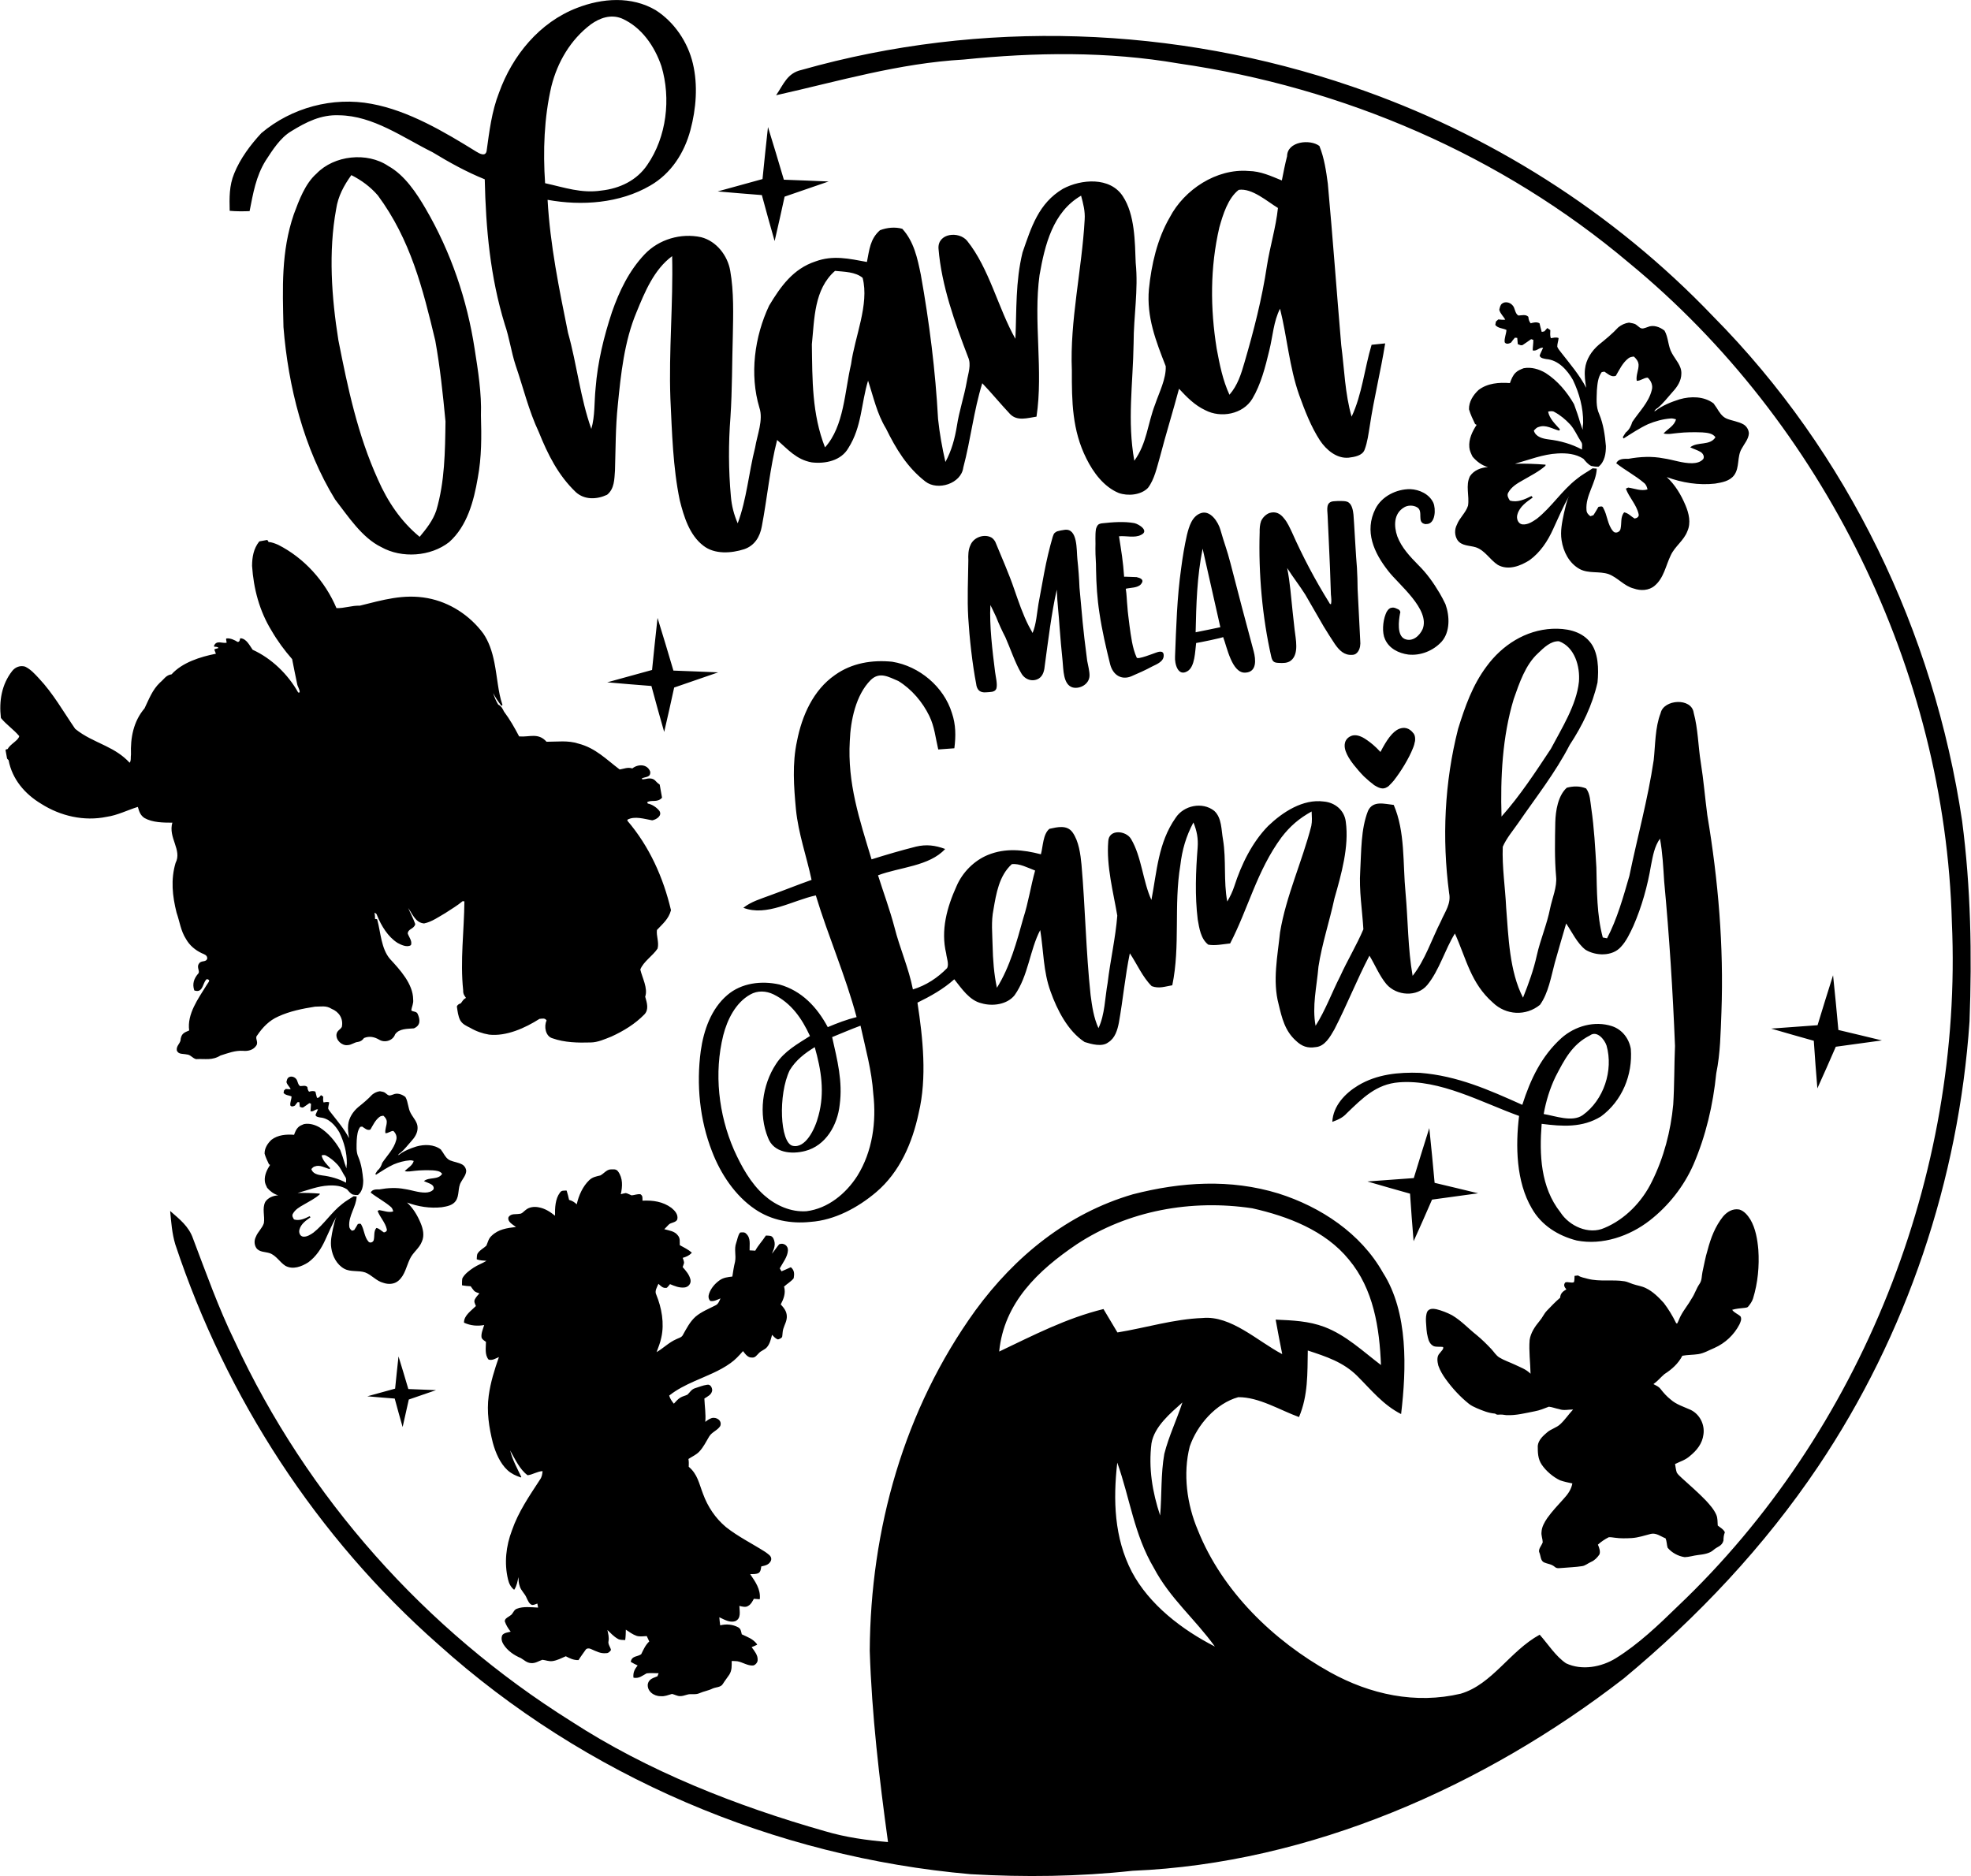 <?xml version="1.0" encoding="UTF-8"?>
<!DOCTYPE svg PUBLIC "-//W3C//DTD SVG 1.0//EN" "http://www.w3.org/TR/2001/REC-SVG-20010904/DTD/svg10.dtd">
<!-- Creator: CorelDRAW -->
<svg xmlns="http://www.w3.org/2000/svg" xml:space="preserve" width="1.667in" height="1.587in" version="1.0" shape-rendering="geometricPrecision" text-rendering="geometricPrecision" image-rendering="optimizeQuality" fill-rule="evenodd" clip-rule="evenodd"
viewBox="0 0 1666.67 1587.2"
 xmlns:xlink="http://www.w3.org/1999/xlink"
 xmlns:xodm="http://www.corel.com/coreldraw/odm/2003">
 <g id="Layer_x0020_1">
  <path fill="black" d="M1143.16 73.11c115.5,39.29 221.35,106.25 305.63,194.53 114.08,115.24 186.8,266.94 210.64,426.98 7.37,56.41 8.38,112.87 6.26,169.63 -9.14,133.88 -53.13,264.98 -128.02,376.43 -45.55,67.72 -101.66,127.21 -164.33,179.28 -117.77,91.3 -265.48,156.6 -415.62,162.81 -45.35,4.95 -91.41,5.51 -136.96,2.88 -165.89,-14.49 -326.38,-82.87 -450.26,-194.38 -102.77,-90.55 -179.43,-208.72 -222.51,-338.5 -2.78,-9.29 -3.43,-18.63 -4.34,-28.23 7.98,6.97 15.81,12.98 19.39,23.43 11.11,29.24 21.51,58.63 35.25,86.81 61.21,132.11 161,244.02 284.27,321.33 65.2,42.42 140.44,71.96 215.03,93.17 17.42,5.2 35.2,7.63 53.28,9.19 -7.37,-53.63 -13.74,-107.77 -15.45,-161.91 0.61,-102.67 28.94,-204.12 89.34,-287.85 33.58,-45.91 78.07,-82.17 133.22,-98.28 40.7,-10.5 82.46,-13.18 123.12,-0.7 35.8,11.31 69.69,33.73 88.43,67.01 21.56,33.69 19.85,81.51 15.35,119.63 -15.25,-7.78 -25.15,-20.3 -36.97,-32.11 -11.92,-11.92 -26.41,-16.52 -41.96,-21.67 -0.35,19.5 0.3,37.98 -7.43,56.31 -16.16,-5.86 -34.04,-17.02 -51.41,-16.82 -18.89,5.25 -34.74,23.48 -41,41.67 -5.91,23.03 -2.43,49.09 6.87,70.9 20.56,51.51 63.93,93.53 111.81,120.14 33.94,18.83 72.37,27.17 110.6,18.13 26.61,-7.93 41.46,-36.06 66.71,-49.89 7.12,7.98 13.39,18.13 22.27,24.19 13.33,6.31 29.85,3.28 42.07,-4.24 19.04,-11.77 36.26,-28.23 52.22,-43.78 155.39,-147.36 241.65,-365.32 232.1,-578.94 -5.71,-212.86 -108.58,-422.54 -273.06,-557.83 -107.97,-91.15 -241.34,-148.47 -380.92,-168.72 -60.3,-10.4 -121.25,-9.49 -181.96,-3.33 -54.94,3.13 -105.39,18.28 -158.62,30.2 6.41,-9.3 9.34,-18.69 21.51,-21.41 152.11,-43.08 316.03,-37.22 465.46,13.94zm-806.34 1074.49c2.85,9.18 5.61,18.38 8.31,27.59 7.8,0.31 15.64,0.57 23.44,0.93 -7.7,2.65 -15.35,5.3 -23.05,7.95 -1.69,7.78 -3.43,15.57 -5.22,23.27 -2.31,-7.96 -4.51,-16.05 -6.69,-24.09 -7.72,-0.62 -15.42,-1.2 -23.15,-1.92 7.85,-2.14 15.66,-4.28 23.49,-6.47 0.94,-9.09 1.83,-18.19 2.87,-27.26zm206.27 -131.77c8.85,-0.44 17.31,0.7 24.64,6.12 2.93,2.41 5.87,5.66 4.88,9.77 -0,0.02 -0.01,0.04 -0.02,0.06 -1.19,2.69 -5.47,2.46 -7.22,4.33 -1.27,1.26 -2.48,2.58 -3.72,3.86 4.11,1.15 8.76,1.57 11.48,5.27 2.12,2.47 1.46,5.28 1.61,8.21 3.42,1.94 6.96,3.57 9.97,6.16 0.07,0.07 0.11,0.15 0.12,0.25 0,0.09 -0.03,0.18 -0.1,0.25 -2.19,2.27 -4.59,3.23 -7.51,4.1 0.44,1.37 1.1,2.72 1.15,4.18 0,0.03 0,0.06 -0.01,0.09 -0.3,1.2 -0.77,2.36 -1.19,3.52 2.89,3.3 5.63,6.33 6.66,10.76 0.61,3.35 -1.92,6.22 -5.22,6.52 -4.47,0.41 -8.11,-1.2 -12.13,-2.84 -0.83,1.02 -1.64,2.07 -2.58,3 -0.06,0.05 -0.11,0.08 -0.18,0.09 -3.39,0.6 -4.85,-1.47 -7.05,-3.36 -1.15,2.81 -3.39,6.11 -1.85,9.08 0,0.01 0.01,0.02 0.01,0.03 4.59,11.17 6.97,24.34 4.3,36.26 -0.86,4.3 -2.49,8.33 -4.02,12.42 5.77,-3.32 10.39,-8.19 16.56,-10.89 1.9,-1 4.65,-1.47 5.66,-3.6 3.09,-5.5 5.89,-11.09 10.63,-15.42 5.06,-4.33 11.28,-6.7 17.13,-9.74 2.24,-1.04 3.09,-3.66 4.09,-5.82 -2.71,1.08 -5.68,2.82 -8.59,2.14 -0.07,-0.02 -0.13,-0.05 -0.18,-0.11 -1.6,-1.77 -1.62,-3.96 -0.87,-6.12 1.61,-4.59 5.06,-8.6 9.04,-11.35 3.24,-2.24 6.83,-2.57 10.61,-3.04 0.63,-4.22 1.28,-8.44 2.3,-12.59 1.06,-5.41 -0.98,-10.56 0.95,-15.87 1.04,-2.83 1.37,-6.21 3.22,-8.66 0.06,-0.08 0.14,-0.12 0.24,-0.13 1.78,-0.19 3.72,-0.5 5.03,1.05 4.04,3.7 2.69,9.22 2.85,14.05 1.61,0.08 3.21,0.17 4.81,0.26 2.45,-4.57 6.11,-8.28 8.86,-12.64 0.07,-0.11 0.19,-0.17 0.32,-0.16 2.61,0.25 4.71,-0.37 6.16,2.48 2.28,4.79 0.62,8.63 -1.28,12.88 2.21,-2.49 3.95,-5.38 6.11,-7.92 0.04,-0.05 0.08,-0.08 0.14,-0.1 3.75,-1.45 7.61,1.26 7.3,5.32 -0.26,5.33 -4.42,10.52 -6.9,15.12 0.5,0.82 0.99,1.65 1.49,2.48 2.59,-1.05 5.13,-2.22 7.67,-3.39 0.13,-0.06 0.26,-0.04 0.37,0.06 2.96,2.62 2.85,5.53 2.26,9.14 -0.01,0.06 -0.04,0.11 -0.07,0.16 -2.31,2.87 -5.65,4.62 -8.28,7.15 0,0 0.02,0 0.02,0 0.15,0.01 0.28,0.11 0.31,0.26 1.3,5.41 -0.48,9.92 -2.94,14.63 2.63,2.85 4.89,5.61 5.13,9.69 0.25,4.15 -1.89,7.33 -3.02,11.13 -0.64,2.16 -0.52,4.43 -0.92,6.63 -0.01,0.04 -0.02,0.08 -0.04,0.11 -0.68,1.12 -2.17,1.64 -3.34,2.03 -0.07,0.02 -0.14,0.02 -0.21,0 -2.11,-0.65 -3.48,-2.36 -4.94,-3.9 -1,3.7 -1.87,7.85 -4.52,10.72 -1.92,2.09 -4.85,2.77 -6.64,4.81 -0.01,0.01 -0.02,0.02 -0.02,0.02 -1.7,1.58 -3.04,4.02 -5.74,3.7 -3.57,0.3 -5.69,-2.98 -7.67,-5.45 -3.28,3.75 -6.54,7.37 -10.66,10.23 -9.17,6.61 -20.19,10.69 -30.46,15.26 -7.48,3.33 -14.89,7.02 -21.32,12.15 0.8,2.67 2.2,4.74 3.96,6.85 1.67,-1.84 3.38,-3.85 5.5,-5.15 1.9,-1.16 4.09,-1.52 6.04,-2.52 2.09,-2 3.28,-4.39 6.24,-5.38 3.4,-1.05 6.75,-2.47 10.3,-2.96 2.8,-0.62 4.37,2.37 4.34,4.75 0,0.02 0,0.03 -0,0.05 -0.59,3.8 -3.82,4.96 -6.61,6.86 0.26,6.61 1.35,13.12 0.78,19.75 1.63,-1.3 3.26,-2.5 5.3,-3.18 4.09,-1.19 9.13,2.03 7.36,6.65 -0.01,0.02 -0.02,0.04 -0.03,0.06 -2.28,3.67 -7.07,5.05 -9.33,8.81 -2.68,4.44 -4.76,8.94 -8.37,12.78 -2.56,2.72 -6.11,4.22 -9.18,6.26 0.39,2.19 0.33,4.39 0.24,6.6 7.49,6.22 8.74,14.28 12.08,22.87 3.95,10.86 10.5,20.69 19.39,28.12 10.38,8.21 22.21,13.98 33.31,21.08 0.01,0 0.02,0.01 0.03,0.02 0.58,0.46 1.19,0.89 1.79,1.32 2.1,1.54 3.94,3.24 2.92,6.09 -0.01,0.01 -0.01,0.02 -0.02,0.03 -1.73,3.51 -4.72,3.98 -8.14,4.78 -0.33,1.97 -0.42,4.45 -2.35,5.61 -2.08,1.06 -4.7,0.83 -7.03,0.92 4.37,6.42 8.89,12.69 8.16,20.91 -0.02,0.19 -0.18,0.32 -0.37,0.31 -1.56,-0.09 -3.11,-0.24 -4.66,-0.39 -1.31,2.25 -2.31,4.61 -4.72,5.95 -2.17,1.57 -5.13,0.65 -7.55,0.07 0.1,4.55 1.8,10.72 -3.59,12.95 -0.01,0.01 -0.02,0.01 -0.02,0.01 -4.57,1.46 -9.27,-1.47 -13.35,-3.34 0.17,2.28 0.44,4.56 0.74,6.83 5.23,-1.3 10.55,-0.85 15.35,1.74 2.33,1.43 2.27,3.56 2.92,5.87 4.89,2.33 9.53,3.79 12.9,8.39 0.06,0.09 0.08,0.18 0.06,0.28 -0.02,0.1 -0.09,0.18 -0.18,0.22 -1.46,0.72 -2.95,1.36 -4.46,1.97 2.27,3.06 5.35,6.77 5.08,10.74 0.21,1.99 -1.98,4.58 -3.95,4.78 -4.53,0.28 -8.83,-2.82 -13.19,-3.59 -1.59,-0.19 -3.2,-0.19 -4.8,-0.23 0,4.12 0.29,7.8 -2,11.52 -1.76,2.65 -3.76,5.13 -5.45,7.83 -1.72,3.07 -5.9,2.67 -8.7,3.96 -3.58,1.8 -7.57,2.34 -11.2,3.97 -3.48,1.56 -6.98,0.13 -10.35,1.21 -2.09,0.55 -3.95,1.32 -6.16,1.23 -2.31,-0.04 -4.4,-1.37 -6.62,-1.85 -3.31,0.89 -6.1,2.26 -9.65,1.89 -5.62,0.11 -11.68,-4.21 -10.81,-10.37 0,-0.01 0,-0.02 0.01,-0.04 1.03,-4.28 4.68,-4.94 8.16,-6.46 0.31,-0.86 0.64,-1.7 0.96,-2.56 -3.37,0.09 -6.8,-0.33 -10.14,0.12 -3.74,1.99 -6.28,4.49 -10.89,3.73 -0.16,-0.03 -0.27,-0.15 -0.29,-0.31 -0.36,-4.38 1.05,-6.83 3.56,-10.1 -1.93,-0.86 -3.79,-1.84 -5.6,-2.9 -0.13,-0.08 -0.19,-0.22 -0.17,-0.37 0.96,-5.02 5.56,-3.92 8.78,-6.23 1.95,-3.94 3.55,-7.73 6.81,-10.8 -0.69,-1.52 -1.38,-3.03 -2.09,-4.54 -2.79,0.12 -5.89,0.64 -8.59,-0.19 -3.28,-1.13 -6.23,-3.32 -9.12,-5.24 -0.06,2.84 -0.11,5.69 -0.49,8.5 -0.02,0.19 -0.19,0.31 -0.38,0.3 -1.96,-0.21 -4.28,0.07 -5.99,-1.11 -3.46,-1.95 -5.93,-4.78 -8.75,-7.44 0.72,3.25 1.56,6.26 0.92,9.7 -0.52,2.27 1.61,4.83 2.1,7.1 0.02,0.1 0,0.19 -0.06,0.28 -1.03,1.41 -2.04,2.57 -3.93,2.54 -4.82,0.54 -8.43,-1.57 -12.71,-3.41 -1.5,-0.78 -3.8,-0.98 -4.81,0.68 -1.91,2.84 -4.06,5.51 -5.81,8.45 -0.06,0.11 -0.17,0.17 -0.29,0.17 -3.98,0.07 -7.18,-1.46 -10.59,-3.26 -3.63,1.56 -7.37,3.58 -11.31,4.09 -3.06,0.4 -5.56,-0.8 -8.49,-1.11 -3.41,1.15 -5.93,3.14 -9.76,2.79 -3.62,-0.33 -5.55,-2.52 -8.48,-4.24 -5.78,-2.41 -11.23,-6.19 -14.64,-11.53 -1.49,-2.34 -2.21,-5.18 -1.06,-7.81 0.01,-0.02 0.02,-0.04 0.03,-0.06 1.46,-2.06 4.75,-2.27 7.11,-2.93 -2.09,-2.58 -3.82,-5.39 -4.93,-8.54 -0,-0.02 -0.01,-0.04 -0.02,-0.06 -0.06,-0.42 -0.02,-0.83 0.13,-1.23 0.65,-1.8 2.98,-2.61 4.35,-3.76 0.02,-0.02 0.04,-0.03 0.06,-0.04 2.57,-1.41 2.73,-4.77 5.63,-5.78 5.44,-2.15 12.18,-1.23 17.95,-0.96 -0.2,-1.14 -0.41,-2.29 -0.62,-3.43 -1.4,0.52 -2.84,1.2 -4.34,1.2 -0.03,0 -0.06,-0 -0.09,-0.01 -2.49,-0.69 -3.7,-3.96 -4.72,-6.08 -1.43,-3.58 -4.59,-5.9 -5.72,-9.69 -0.94,-2.52 -1.04,-5.15 -1.2,-7.79 -0.65,3.64 -1.32,7.13 -3.31,10.45 -0.06,0.09 -0.14,0.15 -0.24,0.16 -0.1,0.02 -0.2,-0.01 -0.28,-0.08 -2.81,-2.45 -4.07,-5.09 -4.93,-8.67 -3.31,-13.83 -1.69,-28.15 3.32,-41.35 5.49,-15.84 14.68,-29.08 23.74,-43 1.61,-2.2 1.95,-4.56 2.18,-7.17 -4.43,0.19 -8.15,2.89 -12.49,3.47 -0.09,0.01 -0.18,-0.01 -0.25,-0.06 -6.57,-4.8 -10.59,-13.72 -14.69,-20.91 1.96,7.96 5.89,14.91 9.38,22.32 0.06,0.13 0.04,0.27 -0.05,0.38 -0.09,0.1 -0.23,0.14 -0.37,0.1 -4.11,-1.36 -7.98,-3.14 -11.19,-6.1 -6.35,-5.85 -10.09,-14.84 -12.37,-23.03 -3.3,-13.17 -5.36,-26.37 -3.53,-39.94 1.52,-11.26 4.89,-22.06 8.64,-32.74 -2.78,1.17 -5.48,3.05 -8.62,2.18 -0.07,-0.02 -0.13,-0.06 -0.17,-0.11 -3.34,-4.03 -2.21,-10.07 -2.17,-14.92 -1.3,-0.96 -2.95,-1.86 -3.65,-3.37 -0.01,-0.03 -0.02,-0.05 -0.03,-0.08 -0.69,-3.51 1.19,-7.41 2.19,-10.8 -5.77,1.07 -11.5,0.54 -16.89,-1.9 -0.13,-0.06 -0.2,-0.17 -0.2,-0.31 -0.02,-5.93 6.31,-10.04 10.07,-13.87 -0.68,-1.89 -1.9,-3.53 -0.91,-5.61 0.96,-1.88 2.46,-3.5 3.86,-5.09 -1.63,-0.58 -3.55,-1.04 -4.67,-2.39 -0.99,-1.14 -1.82,-2.4 -2.7,-3.63 -2.37,-0.1 -4.71,-0.35 -7.05,-0.75 -0.17,-0.03 -0.29,-0.18 -0.29,-0.35 0.05,-1.89 -0.1,-3.82 0.33,-5.68 0.01,-0.03 0.02,-0.06 0.04,-0.08 2.08,-3.72 5.98,-6.59 9.48,-8.9 3.44,-2.27 7.39,-3.62 10.88,-5.77 -2.72,-0.2 -5.41,-0.27 -8.04,-1.18 -0.16,-0.06 -0.25,-0.2 -0.23,-0.37 0.22,-1.69 -0.09,-3.75 1.09,-5.15 1.94,-2.69 4.76,-3.91 7.06,-6.12 1.34,-3.03 1.76,-5.91 4.35,-8.27 5.85,-5.71 13.03,-6.59 20.7,-7.55 -2.73,-2.06 -7.52,-4.43 -6.3,-8.36 0.01,-0.04 0.03,-0.07 0.05,-0.1 2.33,-3.18 5.9,-2.02 9.2,-2.67 0.02,-0 0.05,-0 0.07,-0 2.09,0.04 3.54,-2.09 5.11,-3.19 3,-2.59 7.31,-3.07 11.07,-2.3 5.43,0.97 9.61,3.77 13.82,7.1 -0.13,-6.43 0.17,-14.3 4.15,-19.51 1.44,-2.16 3.21,-1.55 5.36,-1.8 0.16,-0.02 0.31,0.08 0.37,0.24 0.82,2.53 1.44,5.11 2.02,7.7 2.72,0.71 4.48,1.89 6.48,3.73 1.62,-7.43 5.05,-15.17 10.59,-20.46 2.72,-2.59 5.86,-3.15 9.36,-3.97 2.74,-1.38 5.06,-4.66 8.26,-5.08 0.02,0 0.03,0 0.04,0 2.44,-0.01 4.97,-0.66 6.66,1.65 4.23,5.78 3.81,12.68 2.35,19.32 1.37,-0.36 2.74,-0.78 4.15,-0.98 0.04,-0 0.07,-0 0.11,0 1.73,0.35 3.22,1.36 4.86,1.94 2.57,-0.19 4.77,-1.26 7.44,-0.94 0.06,0.01 0.11,0.02 0.15,0.06 2.14,1.47 1.49,3.25 1.63,5.35zm-200.44 -87.74c-2.8,-2.23 -6.85,-3.71 -10.3,-2.12 -0.88,0.3 -1.75,0.66 -2.67,0.82 -1.7,0.28 -2.8,-1.29 -4.07,-2.13 -1.27,-1.06 -3.01,-1.05 -4.56,-1.42 -2.42,0.31 -4.64,1.37 -6.53,2.9 -3.58,3.87 -7.67,7.22 -11.76,10.52 -4.44,3.78 -7.91,9.04 -8.52,14.94 -0.43,3.8 0.15,7.63 0.75,11.38 -4.08,-7.83 -9.87,-14.57 -15.28,-21.5 -0.87,-1.11 -1.82,-2.21 -2.36,-3.53 -0.05,-1.79 0.68,-3.51 0.81,-5.3 -1.54,-0.7 -3.16,-0.14 -4.74,0.06 -0.57,-1.57 -0.34,-3.26 -0.29,-4.9 -0.61,-0.43 -1.22,-0.85 -1.86,-1.26 -0.59,0.66 -1.19,1.33 -1.79,2.01 -0.4,0.08 -1.2,0.25 -1.6,0.33 -0.54,-1.72 -0.89,-3.49 -1.34,-5.24 -1.72,-0.97 -3.61,-0.52 -5.39,0 -0.96,-1.11 -1.31,-2.52 -1.41,-3.96 -1.69,-1.69 -4.03,-0.81 -6.1,-0.78 -2.28,-1.4 -1.83,-4.61 -3.67,-6.36 -1.5,-1.64 -4.31,-2.37 -6.2,-0.94 -1.22,0.86 -1.39,2.44 -1.75,3.77 0.54,2.4 2.56,3.97 3.64,6.07 -1.4,0.15 -2.82,-0.03 -4.23,-0.15 -0.47,0.42 -0.96,0.84 -1.44,1.26 -0.11,0.52 -0.3,1.55 -0.41,2.07 1.67,2.16 4.59,1.94 6.8,3.06 -0.11,2.54 -1.38,4.94 -1.07,7.51 0.92,1.46 2.72,0.83 3.92,0.16 0.7,-1.05 1.49,-2.01 2.32,-2.94 0.35,0.03 1.06,0.09 1.41,0.13 0.12,1.28 0.23,2.56 0.34,3.82 1.01,0.34 2.2,1.12 3.19,0.36 1.7,-1.06 3.27,-2.31 4.94,-3.42 0.33,0.11 0.99,0.33 1.33,0.44 0.06,2.14 -0.36,4.26 -0.39,6.39 2.45,0.77 4,-1.97 6.34,-1.56 -0.67,1.59 -1.54,3.09 -2.1,4.74 0.44,1.71 2.57,1.82 3.99,2.13 7.37,0.57 12.79,6.67 16.25,12.68 3.9,8.12 6.36,17.07 6.25,26.13 0.03,1.43 -0.71,2.95 0.05,4.3 -1.07,-1.05 -1.16,-2.72 -1.77,-4.05 -1.11,-3.93 -2.45,-7.76 -3.85,-11.59 -4.3,-7.46 -10.01,-14.31 -17.3,-18.98 -3.99,-2.36 -8.76,-3.79 -13.41,-2.9 -1.7,0.69 -3.51,1.35 -4.84,2.69 -1.8,1.7 -2.67,4.1 -3.5,6.37 -6.58,-0.52 -13.7,0.02 -19.12,4.2 -3.26,3.05 -5.94,7.15 -5.82,11.78 0.89,3.11 2.32,6.04 3.7,8.95 0.24,0.13 0.71,0.39 0.94,0.52 -2.63,4.04 -4.9,8.71 -4.45,13.67 0.15,2.05 1.09,3.88 1.96,5.69 2.48,2.92 5.66,5.34 9.39,6.4 -4.15,0.19 -8.58,1.93 -10.94,5.5 -2.86,5.66 -0.25,12.05 -1.21,18.01 -1.35,4.34 -5.17,7.35 -6.78,11.6 -1.51,2.93 -1.43,6.49 0.31,9.3 2.52,3.74 7.43,3.27 11.26,4.47 5.65,1.93 8.56,7.63 13.39,10.73 6.34,3.53 13.83,0.66 19.42,-2.96 6.46,-4.72 10.96,-11.54 14.21,-18.74 3.19,-6.76 5.99,-13.71 9.78,-20.17 -1.69,3.25 -2.2,6.9 -3.12,10.39 -1.12,5.38 -2.33,10.91 -1.44,16.42 1.03,7 4.62,14.07 11,17.57 5.47,2.95 11.92,1.17 17.65,3.11 5.58,2.09 9.44,7.3 15.32,8.77 4.2,1.5 9.24,1.31 12.75,-1.7 5.57,-4.66 6.75,-12.2 9.75,-18.44 2.5,-5.54 8.04,-9.05 10.18,-14.79 2.3,-5.08 0.94,-10.87 -1.15,-15.78 -2.65,-6.37 -6.32,-12.5 -11.43,-17.21 9.35,3.48 19.48,5.09 29.42,3.98 4.21,-0.69 8.98,-1.48 11.68,-5.17 3.43,-4.76 1.61,-11.19 4.57,-16.14 1.61,-3.01 4.15,-5.72 4.39,-9.28 -0.1,-2.26 -1.4,-4.39 -3.35,-5.53 -3.17,-1.76 -6.85,-2.12 -10.17,-3.47 -2.87,-1.2 -4.55,-4 -6.09,-6.55 -0.63,-0.91 -1.27,-1.81 -1.9,-2.73 -5.85,-4.43 -13.89,-4.44 -20.7,-2.5 -5.22,1.67 -10.46,3.72 -14.81,7.11 -0.17,0.02 -0.5,0.07 -0.67,0.09 0.61,-0.76 1.28,-1.48 2.17,-1.92 3.42,-2.9 6.11,-6.52 9.1,-9.83 2.83,-3.04 5.28,-6.8 5.28,-11.11 0.19,-4.83 -3.6,-8.43 -5.74,-12.41 -2.48,-4.29 -2.07,-9.57 -4.57,-13.85zm-15.77 20.65c-0.15,-1.96 -1.44,-3.56 -2.87,-4.81 -1.17,0.14 -2.42,0.31 -3.37,1.11 -3.51,2.72 -5.4,6.87 -7.59,10.61 -2.69,1.11 -4.88,-1.21 -6.98,-2.52 -0.41,0.07 -1.22,0.22 -1.63,0.28 -2.36,3.17 -2.63,7.24 -2.96,11.04 -0.11,4.87 -0.71,10.04 1.43,14.59 2.56,6.15 3.48,12.83 4.06,19.43 0.05,4.49 -0.72,9.63 -4.46,12.59 -1.51,0.07 -3.01,-0.11 -4.5,-0.44 -1.96,-1.01 -3.33,-2.7 -4.72,-4.35 -4.6,-3.05 -10.34,-3.56 -15.72,-3.26 -9,0.46 -17.44,3.91 -26.04,6.28 6.23,-0.16 12.49,0.06 18.69,0.56l-0.1 0.69c-4.01,3.56 -8.86,5.93 -13.45,8.63 -3.54,1.98 -7.31,4.13 -9.27,7.85 -0.89,1.62 0.19,3.35 1.05,4.69 4.57,1.44 9.17,-0.74 13.18,-2.75 0.2,0.23 0.57,0.69 0.76,0.92 -3.79,2.64 -8.05,5.59 -9.33,10.3 -0.76,2.34 0.24,5.6 2.96,6.06 3.31,0.36 6.27,-1.62 8.86,-3.41 9.04,-7.13 15.22,-17.2 24.33,-24.26 2.98,-2.51 6.47,-4.31 9.67,-6.5 0.86,0.05 1.7,0.11 2.54,0.19 -0.38,8.82 -7.02,16.31 -6.27,25.31 0.07,1.6 1.13,2.83 2.39,3.7 0.46,-0.16 1.39,-0.48 1.85,-0.64 1.09,-1.64 2.06,-3.35 3.04,-5.05 1,-0.17 2.47,-0.73 2.91,0.57 2.58,4.5 2.54,10.27 6.05,14.29 1.41,1.71 4.33,0.43 4.53,-1.59 0.76,-3.32 -0.2,-7.13 2.18,-9.94 2.54,0.41 4.22,2.54 6.36,3.77 1.42,-0.2 2.93,-1.1 2.43,-2.78 -1.28,-5.72 -5.78,-10.03 -7.76,-15.44 0.35,-0.17 1.07,-0.49 1.43,-0.65 3.89,0.56 7.85,2.32 11.78,1.12 -0.34,-1.52 -0.89,-3.03 -2.18,-3.99 -5.26,-4.48 -11.48,-7.68 -16.9,-11.96 1.43,-2.92 4.74,-2.7 7.47,-2.71 7.04,-1.28 14.33,-1.65 21.38,-0.27 5.84,0.83 11.48,3.04 17.44,2.96 2.44,-0.05 5.15,-0.63 6.78,-2.61 0.84,-1.57 -0.28,-3.46 -1.7,-4.27 -1.98,-1.18 -4.23,-1.79 -6.3,-2.82 4.39,-3.64 12.1,-0.75 15.39,-6.15 -1.82,-2.56 -5.2,-2.7 -8.06,-2.95 -4.94,-0.18 -9.91,-0.15 -14.84,0.39 -2.9,0.22 -5.81,1.04 -8.72,0.28 2.54,-2.84 6.63,-4.65 7.58,-8.63 -1.04,-0.25 -2.1,-0.63 -3.2,-0.51 -4.76,0.35 -9.43,1.65 -13.83,3.48 -5.23,2.44 -10.05,5.65 -14.92,8.74 -0.11,-0.21 -0.34,-0.64 -0.46,-0.85 0.61,-0.91 1.21,-1.83 1.77,-2.78 2.12,-1.62 3.25,-3.95 4,-6.44 4.15,-6.25 9.95,-11.8 11.83,-19.29 0.91,-2.85 -0.31,-5.78 -2.43,-7.72 -2.43,0.04 -4.32,2 -6.7,1.93 -0.57,-3.41 1.27,-6.59 1.14,-9.97zm-41.81 36.44c-2.73,-2.92 -5.85,-5.54 -9.38,-7.43 -1.18,-0.8 -2.63,-0.54 -3.92,-0.24 0.87,4.37 4.39,7.56 7.22,10.77l-0.46 0.8c-4.06,-1.04 -8.22,-3.86 -12.5,-2.22 -1.27,0.28 -2.09,1.32 -2.94,2.22 1.1,3.91 5.53,4.91 9.04,5.36 7.05,0.83 14.01,2.78 20.28,6.16 -0.03,-1.59 0.54,-3.43 -0.57,-4.8 -2.33,-3.5 -3.87,-7.52 -6.76,-10.63zm1122.55 -705.5c-3.89,-3.1 -9.51,-5.15 -14.3,-2.94 -1.21,0.42 -2.43,0.91 -3.71,1.14 -2.37,0.39 -3.89,-1.79 -5.65,-2.96 -1.76,-1.47 -4.18,-1.45 -6.32,-1.97 -3.36,0.43 -6.44,1.89 -9.07,4.02 -4.97,5.37 -10.65,10.02 -16.33,14.6 -6.17,5.24 -10.98,12.56 -11.82,20.74 -0.6,5.28 0.2,10.59 1.04,15.8 -5.66,-10.87 -13.7,-20.22 -21.2,-29.84 -1.21,-1.54 -2.53,-3.07 -3.28,-4.9 -0.07,-2.49 0.94,-4.87 1.12,-7.35 -2.13,-0.97 -4.39,-0.19 -6.58,0.09 -0.8,-2.19 -0.47,-4.54 -0.41,-6.81 -0.85,-0.59 -1.69,-1.17 -2.57,-1.75 -0.82,0.91 -1.66,1.85 -2.48,2.79 -0.56,0.11 -1.67,0.35 -2.23,0.46 -0.74,-2.39 -1.23,-4.85 -1.86,-7.28 -2.38,-1.35 -5.01,-0.72 -7.49,0 -1.33,-1.55 -1.83,-3.5 -1.96,-5.5 -2.35,-2.35 -5.59,-1.12 -8.47,-1.08 -3.17,-1.94 -2.54,-6.4 -5.09,-8.83 -2.08,-2.28 -5.98,-3.29 -8.6,-1.3 -1.7,1.19 -1.93,3.39 -2.43,5.23 0.75,3.34 3.55,5.52 5.04,8.43 -1.94,0.22 -3.91,-0.04 -5.87,-0.21 -0.65,0.58 -1.33,1.17 -2,1.76 -0.15,0.72 -0.42,2.15 -0.56,2.87 2.32,3 6.37,2.7 9.44,4.24 -0.15,3.53 -1.92,6.86 -1.49,10.43 1.27,2.04 3.77,1.15 5.44,0.22 0.97,-1.45 2.08,-2.8 3.22,-4.09 0.49,0.05 1.46,0.13 1.96,0.18 0.17,1.77 0.33,3.55 0.48,5.31 1.4,0.47 3.05,1.56 4.43,0.5 2.37,-1.46 4.54,-3.21 6.86,-4.74 0.46,0.15 1.38,0.46 1.84,0.61 0.09,2.97 -0.5,5.91 -0.53,8.87 3.4,1.07 5.56,-2.73 8.8,-2.17 -0.93,2.2 -2.14,4.3 -2.91,6.57 0.61,2.37 3.57,2.52 5.54,2.96 10.23,0.78 17.76,9.25 22.56,17.6 5.41,11.27 8.83,23.7 8.68,36.26 0.04,1.99 -0.98,4.1 0.07,5.98 -1.49,-1.46 -1.61,-3.78 -2.46,-5.62 -1.54,-5.45 -3.4,-10.78 -5.34,-16.08 -5.96,-10.35 -13.9,-19.87 -24.02,-26.35 -5.54,-3.28 -12.17,-5.26 -18.61,-4.03 -2.37,0.95 -4.87,1.87 -6.72,3.73 -2.5,2.36 -3.7,5.69 -4.86,8.84 -9.14,-0.71 -19.01,0.04 -26.54,5.84 -4.53,4.23 -8.24,9.93 -8.07,16.35 1.23,4.31 3.22,8.39 5.14,12.43 0.33,0.18 0.98,0.54 1.31,0.72 -3.66,5.61 -6.8,12.09 -6.17,18.98 0.2,2.83 1.5,5.39 2.72,7.9 3.44,4.06 7.85,7.41 13.03,8.88 -5.76,0.26 -11.91,2.68 -15.19,7.64 -3.97,7.85 -0.34,16.72 -1.67,24.99 -1.89,6.03 -7.17,10.21 -9.41,16.1 -2.11,4.06 -1.99,9.01 0.43,12.9 3.5,5.2 10.31,4.54 15.63,6.21 7.84,2.68 11.88,10.59 18.59,14.89 8.8,4.9 19.19,0.92 26.95,-4.11 8.96,-6.55 15.21,-16.02 19.73,-26.02 4.43,-9.39 8.31,-19.04 13.57,-28 -2.35,4.5 -3.05,9.57 -4.33,14.42 -1.56,7.46 -3.24,15.15 -2.01,22.8 1.43,9.72 6.42,19.53 15.27,24.38 7.6,4.1 16.55,1.62 24.5,4.31 7.75,2.9 13.1,10.14 21.27,12.18 5.83,2.08 12.83,1.82 17.69,-2.35 7.73,-6.47 9.37,-16.94 13.54,-25.6 3.47,-7.69 11.16,-12.57 14.13,-20.54 3.19,-7.06 1.3,-15.1 -1.59,-21.9 -3.68,-8.84 -8.78,-17.35 -15.86,-23.89 12.97,4.82 27.04,7.06 40.84,5.53 5.84,-0.96 12.47,-2.06 16.22,-7.18 4.76,-6.6 2.23,-15.54 6.34,-22.41 2.23,-4.17 5.75,-7.93 6.08,-12.88 -0.13,-3.14 -1.94,-6.09 -4.65,-7.68 -4.39,-2.44 -9.5,-2.94 -14.12,-4.82 -3.98,-1.66 -6.32,-5.56 -8.46,-9.09 -0.88,-1.26 -1.76,-2.52 -2.64,-3.79 -8.13,-6.15 -19.29,-6.17 -28.74,-3.48 -7.24,2.32 -14.51,5.17 -20.56,9.87 -0.24,0.03 -0.69,0.09 -0.92,0.12 0.85,-1.05 1.78,-2.06 3.01,-2.67 4.75,-4.02 8.48,-9.05 12.63,-13.65 3.94,-4.22 7.33,-9.43 7.33,-15.42 0.27,-6.7 -4.99,-11.7 -7.96,-17.22 -3.44,-5.96 -2.87,-13.29 -6.34,-19.23zm-21.89 28.67c-0.21,-2.72 -2,-4.95 -3.98,-6.69 -1.63,0.19 -3.36,0.42 -4.67,1.54 -4.87,3.78 -7.5,9.54 -10.54,14.72 -3.74,1.54 -6.77,-1.68 -9.69,-3.5 -0.57,0.1 -1.69,0.3 -2.25,0.39 -3.28,4.39 -3.65,10.06 -4.11,15.32 -0.16,6.76 -0.99,13.94 1.99,20.26 3.56,8.54 4.83,17.81 5.63,26.96 0.07,6.23 -1,13.36 -6.2,17.48 -2.09,0.1 -4.18,-0.16 -6.24,-0.62 -2.71,-1.4 -4.63,-3.74 -6.55,-6.04 -6.39,-4.23 -14.35,-4.94 -21.82,-4.52 -12.5,0.65 -24.22,5.43 -36.14,8.71 8.65,-0.22 17.33,0.08 25.94,0.77l-0.14 0.96c-5.57,4.95 -12.3,8.23 -18.68,11.97 -4.91,2.75 -10.15,5.73 -12.86,10.89 -1.23,2.25 0.26,4.65 1.45,6.52 6.34,1.99 12.73,-1.03 18.3,-3.81 0.27,0.32 0.8,0.96 1.06,1.28 -5.26,3.67 -11.17,7.76 -12.96,14.3 -1.05,3.25 0.33,7.78 4.1,8.41 4.59,0.5 8.7,-2.25 12.3,-4.74 12.56,-9.9 21.14,-23.88 33.79,-33.67 4.13,-3.49 8.98,-5.98 13.42,-9.02 1.19,0.07 2.36,0.16 3.52,0.26 -0.52,12.24 -9.75,22.65 -8.7,35.14 0.1,2.22 1.57,3.93 3.31,5.13 0.65,-0.22 1.93,-0.67 2.56,-0.89 1.51,-2.28 2.86,-4.65 4.23,-7.01 1.39,-0.24 3.42,-1.01 4.03,0.8 3.59,6.25 3.54,14.25 8.4,19.84 1.95,2.37 6.01,0.59 6.29,-2.22 1.06,-4.61 -0.28,-9.9 3.03,-13.79 3.53,0.57 5.86,3.52 8.83,5.23 1.96,-0.29 4.06,-1.53 3.38,-3.85 -1.78,-7.95 -8.02,-13.93 -10.77,-21.44 0.5,-0.23 1.49,-0.68 1.98,-0.91 5.4,0.78 10.9,3.22 16.35,1.56 -0.47,-2.11 -1.24,-4.2 -3.02,-5.54 -7.31,-6.22 -15.93,-10.66 -23.46,-16.6 1.98,-4.05 6.58,-3.76 10.37,-3.76 9.76,-1.78 19.89,-2.3 29.68,-0.37 8.11,1.15 15.94,4.22 24.2,4.11 3.4,-0.07 7.15,-0.88 9.42,-3.62 1.17,-2.18 -0.39,-4.81 -2.35,-5.93 -2.75,-1.63 -5.88,-2.49 -8.74,-3.91 6.1,-5.05 16.79,-1.05 21.35,-8.53 -2.52,-3.56 -7.21,-3.75 -11.19,-4.1 -6.86,-0.26 -13.75,-0.21 -20.6,0.54 -4.03,0.31 -8.07,1.44 -12.1,0.38 3.52,-3.94 9.2,-6.46 10.52,-11.99 -1.44,-0.35 -2.91,-0.87 -4.44,-0.71 -6.61,0.49 -13.09,2.28 -19.2,4.83 -7.26,3.39 -13.95,7.85 -20.71,12.12 -0.15,-0.29 -0.47,-0.89 -0.64,-1.18 0.85,-1.26 1.69,-2.55 2.46,-3.85 2.94,-2.25 4.52,-5.48 5.56,-8.94 5.76,-8.67 13.81,-16.39 16.43,-26.78 1.26,-3.95 -0.44,-8.02 -3.38,-10.73 -3.37,0.06 -5.99,2.78 -9.3,2.68 -0.8,-4.73 1.76,-9.15 1.58,-13.84zm-58.04 50.57c-3.79,-4.05 -8.12,-7.68 -13.02,-10.31 -1.64,-1.11 -3.65,-0.75 -5.44,-0.33 1.2,6.07 6.08,10.5 10.02,14.95l-0.65 1.11c-5.63,-1.44 -11.41,-5.37 -17.35,-3.09 -1.76,0.39 -2.9,1.83 -4.08,3.08 1.53,5.43 7.68,6.81 12.54,7.44 9.79,1.17 19.45,3.86 28.14,8.56 -0.04,-2.21 0.75,-4.77 -0.78,-6.66 -3.23,-4.85 -5.37,-10.44 -9.38,-14.76zm-771.76 163.89c4.6,14.82 9.05,29.67 13.42,44.54 12.59,0.5 25.24,0.92 37.85,1.5 -12.43,4.29 -24.79,8.56 -37.22,12.84 -2.73,12.56 -5.53,25.13 -8.44,37.57 -3.74,-12.86 -7.28,-25.91 -10.8,-38.89 -12.46,-1 -24.9,-1.94 -37.38,-3.1 12.68,-3.46 25.28,-6.91 37.93,-10.45 1.51,-14.69 2.95,-29.36 4.63,-44.01zm93.42 -415.31c4.6,14.82 9.05,29.67 13.42,44.54 12.59,0.5 25.25,0.92 37.85,1.5 -12.43,4.28 -24.78,8.55 -37.22,12.83 -2.73,12.56 -5.53,25.13 -8.44,37.57 -3.73,-12.86 -7.27,-25.91 -10.8,-38.89 -12.46,-1.01 -24.89,-1.94 -37.38,-3.1 12.67,-3.46 25.27,-6.91 37.93,-10.45 1.52,-14.69 2.95,-29.36 4.63,-44zm900.91 717.6c1.63,15.43 3.1,30.86 4.5,46.3 12.25,2.95 24.58,5.81 36.83,8.84 -13.03,1.79 -25.98,3.57 -39.01,5.35 -5.11,11.79 -10.31,23.58 -15.59,35.21 -1.16,-13.34 -2.09,-26.83 -3.02,-40.25 -12.02,-3.41 -24.04,-6.74 -36.06,-10.31 13.11,-0.93 26.13,-1.86 39.24,-2.87 4.34,-14.11 8.61,-28.23 13.11,-42.26zm-344.14 -381.73c8.01,0.26 8.24,-13.16 6,-18.04 -3.37,-7.28 -11.78,-11.2 -19.5,-11.49 -11.65,-0.14 -24.08,6.06 -29.43,16.58 -9.6,19.01 -1.33,37.24 10.87,52.72 8.65,11.3 35.52,32.34 29.08,49 -2.51,5.69 -8.51,11.19 -15.12,8.5 -6.88,-2.95 -5.14,-15.68 -4.07,-21.5 0.22,-0.59 0.44,-1.19 0.06,-2 -0.41,-1.09 -1.32,-1.61 -2.51,-2.05 -1.5,-0.69 -3,-1.38 -4.66,-0.91 -1.69,0.19 -2.93,1.46 -3.89,3.04 -0.5,0.63 -0.69,1.5 -1.16,2.41 -2.45,6.26 -3.11,15.73 -0.53,21.15 3.43,7.89 11.52,11.89 19.67,12.99 10.43,1.13 21.07,-3.17 28.16,-10.83 7.31,-8.21 6.99,-21.57 3.31,-31.76 -1.5,-3.26 -3.28,-6.48 -4.98,-9.43 -5.24,-8.83 -10.91,-16.76 -17.94,-23.68 -7.06,-7.2 -14.2,-14.69 -17.82,-24.31 -2.93,-8.51 -3.26,-19.3 5.9,-24.59 2.85,-1.74 7.39,-1.95 10.73,-0.04 6.06,3.32 -0.83,13.2 7.27,14.3l0.56 -0.06zm-57.65 107.83c1.72,-2.47 2.2,-5.94 1.83,-9.32l-2.2 -43.36c-0.09,-5.98 -0.17,-11.95 -0.57,-18.18 -0.71,-6.48 -2.54,-41.33 -2.94,-44.99 -0.37,-3.38 -1.18,-8.13 -3.96,-10.11 -1.56,-1.25 -3.85,-1.29 -5.85,-1.35 -2.29,-0.04 -4.57,-0.07 -7.1,0.21 -6.48,0.71 -5.26,6.56 -4.96,11.94 0.24,7.38 0.79,15.02 1.03,22.4 0.8,15.02 1.28,29.78 1.76,44.55 0.28,2.54 0.65,5.91 0.05,8.26 -0.88,-0.19 -1.22,-0.72 -1.59,-1.54 -11.77,-18.94 -22.19,-38.6 -31.35,-59.25 -1.84,-3.79 -3.78,-8.42 -6.71,-11.8 -3,-3.94 -6.97,-6.36 -12.48,-4.61 -3,1.19 -5.57,3.75 -6.96,6.75 -1.09,2.97 -1.29,6.41 -1.23,9.54 -1.05,34.6 2.19,71.86 9.87,105.5 1.03,4.16 2.53,4.85 6.25,5.01 3.44,0.19 7.44,0.33 10.33,-1.99 7.08,-5.62 3.97,-18.39 3.1,-26.27l-1.67 -15.2c-1.36,-12.39 -2.13,-24.56 -4.61,-36.83 4.84,7.74 10.51,14.81 15.35,22.54 4.9,8.3 10.58,18.5 15.48,26.8 3.12,5.07 6.24,10.14 9.65,15.18 3.72,5.29 7.87,9.4 14.38,8.96 2.56,0 4.13,-1.31 5.1,-2.84zm-88.33 -0.32c-6.69,-24.63 -13.11,-49.29 -19.55,-74.22 -2.99,-11.64 -5.26,-16.81 -8.54,-28.42 -1.87,-6.63 -8.39,-16.74 -16.37,-14.16 -7.7,2.56 -10.15,11.37 -11.94,18.41 -2.11,9.35 -3.65,18.64 -4.89,28.18 -3.53,24.9 -4.22,49.77 -5.19,74.67 -0.44,6.32 2.48,17.39 10.5,12.52 6.42,-3.79 6.41,-16.9 7.35,-23.84 1.97,-0.22 22.87,-4.5 22.81,-5.07 3.15,7.92 7.41,31.11 18.98,30.12 9.63,-0.54 8.77,-10.98 6.84,-18.18zm-49.06 -15.94c0.53,-23.71 1.12,-46.86 5.91,-70.75l14.99 66.46c-6.7,1.31 -13.36,2.89 -20.9,4.29zm-83.65 -89.13c-0.25,0.31 -0.44,1.19 -0.66,1.78 -0.85,5.22 -0.2,11.14 -0.46,16.58 -0.04,7.41 0.58,10.48 0.54,17.89 0.2,12.23 0.97,24.4 2.89,36.73 2.17,14.58 5.44,28.75 9.02,43.18 2.46,9.42 9.74,13.46 17.66,10.31 6.26,-2.68 12.24,-5.33 18.16,-8.55 3.79,-1.84 10.07,-4.24 9.46,-9.87 -0.43,-3.94 -4.81,-2.32 -7,-1.51 -1.38,0.43 -15.02,5.93 -15.8,4.02 -3.74,-8.14 -4.85,-18.28 -6.09,-26.98 -0.62,-5.63 -1.49,-10.95 -1.8,-16.33 -0.52,-4.78 -0.55,-10.2 -1.36,-14.95 3.88,-1 10.2,-0.55 12.96,-3.99 3.01,-3.75 -0.56,-5.07 -3.78,-5.85 -0.85,0.09 -10.61,-0.55 -10.57,-0.26 -0.86,-13.02 -2.35,-21.4 -4.33,-34.29 5.63,-0.62 13.29,1.68 18.68,-1.2 7.04,-3.34 -1.56,-8.95 -5.65,-9.92 -8.72,-1.61 -18.61,-0.81 -27.06,0.12 -0.85,0.09 -1.69,0.18 -2.5,0.56 -1.09,0.41 -1.85,1.34 -2.29,2.53zm-57.47 83.87c-5.09,-9.98 -8.48,-20.16 -12.22,-30.86 -4.65,-13.74 -10.67,-27.04 -16.12,-40.41 -0.72,-1.35 -2.03,-2.91 -3.25,-3.63 -6.06,-3.33 -15.14,-0.33 -17.81,6.52 -1.85,3.91 -1.92,8.47 -1.74,12.73 -0.2,16.27 -1.01,32.31 -0.09,48.46 1.01,16.99 3.48,39.46 6.74,56.21 0.19,1.69 0.65,3.35 1.65,4.66 1.69,2.38 4.85,2.6 7.38,2.32 2.53,-0.28 6.57,0.13 7.94,-2.87 1.32,-3.57 -0.61,-10.76 -1.01,-14.42 -2.17,-17.15 -4.92,-39.59 -3.93,-56.52 1.5,3.26 3.28,6.48 4.8,10.02 2.37,6.01 4.99,11.7 7.89,17.32 3.78,8.42 8.42,22.16 13.29,30.17 3.22,5.92 9.97,7.74 15.04,4.62 3.72,-2.41 4.64,-7.06 5.02,-11.38 2.68,-19.68 5.66,-44.46 10.1,-63.76 0.33,10.79 1.75,21.18 2.37,31.94 0.55,7.59 1.69,20.57 2.52,28.17 0.77,7.04 0.26,20.49 8.76,22.69 5.85,1.35 13.67,-2.64 14.03,-9.8 0.13,-4 -1.24,-8.7 -1.98,-12.89l-2.35 -18.83c-0.99,-9.01 -2,-18.25 -2.71,-27.3 -0.59,-5.35 -0.89,-10.73 -1.45,-15.8 -0.3,-7.95 -0.92,-16.14 -1.78,-24.03 -0.8,-7.32 0.5,-26.56 -10.98,-24.73 -2.25,0.25 -4.19,0.75 -6.13,1.24 -0.81,0.37 -1.35,0.72 -2.13,1.37 -0.78,0.66 -1.19,2.13 -1.63,3.31 -2.89,10.01 -5.22,19.95 -7.2,30.43l-4.82 26.17c-1.38,8.13 -1.83,17.02 -4.98,24.72l-3.21 -5.87zm-115.44 30.2c22.8,3.68 43.61,21.14 50.4,43.36 3.38,9.86 3.38,19.58 2.07,29.84 -4.53,0.38 -9.07,0.72 -13.63,1 -2.33,-9.91 -3.12,-19.26 -7.56,-28.37 -5.75,-11.83 -14.91,-22.6 -26.15,-29.53 -8.13,-3.38 -15.73,-8.24 -23.38,-0.9 -12.69,12.71 -17.05,34.27 -17.73,51.57 -2.09,35.79 8.23,66.55 18.41,100.21 12.43,-3.92 24.96,-7.58 37.58,-10.78 8.84,-2.07 16.23,-1.12 24.69,1.99 -13.39,14.66 -38.69,15.39 -56.8,22.28 4.62,14.63 9.94,28.94 13.86,43.78 4.5,17.9 12.08,34.59 15.65,52.76 11.08,-3.33 20.91,-9.81 28.95,-18.05 1.72,-3.43 -0.46,-8.66 -0.81,-12.35 -4.73,-19.65 0.63,-39.01 8.75,-56.94 5.01,-11.67 14.77,-21.57 26.54,-26.43 14.85,-6.04 29.76,-4.48 44.83,-0.55 1.82,-6.58 1.69,-17.06 7.22,-21.54 6.7,-1.48 14.83,-3.56 19.54,2.98 5.33,7.46 6.73,18.49 7.59,27.41 3.19,36.64 3.76,73.59 7.68,110.21 1.28,9.66 2.6,19.08 6.66,28.03 5.47,-11.51 5.48,-25.84 7.77,-38.35 2.22,-18.96 6.67,-37.86 8.15,-56.85 -3.23,-19.31 -9.35,-41.79 -7.64,-62.8 0.38,-10.72 15.21,-9.22 19.34,-1.94 8.92,15.05 9.92,35.74 17.17,51.48 4.61,-23.87 5.69,-48.44 20.45,-69.43 6.87,-10.63 22.72,-13.87 32.69,-5.95 6.52,5.99 5.91,16.12 7.41,24.26 2.89,17.41 0.35,35.17 3.59,52.45 2.43,-4.14 4.49,-8.37 5.98,-12.94 5.9,-18.34 15.06,-37.19 28.69,-51.05 12.2,-11.68 29.38,-22.98 47.01,-20.61 9.52,0.83 17.44,7.39 18.59,17.11 2.93,21.06 -3.85,44.73 -9.61,64.93 -4.11,19.22 -10.51,38.23 -13.5,57.63 -1.5,17.59 -5.5,33.33 -2.44,50.06 8.36,-13.11 13.75,-28.12 20.83,-41.95 6.08,-13.4 13.91,-26.26 19.61,-39.71 -0.99,-16.56 -3.77,-32.81 -2.66,-49.51 0.94,-16.43 0.47,-35.13 6.54,-50.58 4.15,-9.13 14.01,-5.9 21.78,-5.11 9.81,22.81 7.6,49.31 9.99,74.28 2.13,23.38 1.95,47.21 5.99,70.33 10.52,-13.22 16.21,-31.1 23.94,-46.22 3.44,-8.03 8.8,-14.79 6.93,-23.83 -6.09,-46.41 -3.94,-93.55 7.61,-138.93 5.89,-18.89 12.11,-36.78 24.07,-52.81 13.17,-17.98 32.94,-30.75 55.6,-31.83 11.27,-0.5 23.87,1.63 31.52,10.73 7.68,8.78 7.82,23.76 6.72,34.74 -4.39,19.26 -12.74,36.35 -23.54,52.81 -12.19,23.63 -28.33,43.98 -43.32,65.78 -4.51,6.55 -10.13,13.04 -13.28,20.36 -0.67,17.06 2.09,34.5 2.88,51.57 1.95,24.61 2.74,53.8 14.25,76.1 4.72,-11.75 9,-23.61 11.72,-35.99 3.02,-13.4 8.55,-25.98 11.19,-39.51 1.8,-8.76 6.02,-18.19 5.07,-27.03 -1.35,-15.27 -0.96,-30.68 -0.68,-45.95 0.28,-9.58 2.26,-22.41 9.73,-29.14 5.43,-1.44 11.11,-1.59 16.37,0.63 3.54,4.8 3.44,11.1 4.35,16.81 2.44,16.59 3.3,33.23 4.3,49.95 0.47,19.54 0.32,40.34 5.43,59.31l3.6 0.7c8.52,-16.22 13.8,-35.21 18.88,-52.78 6.75,-32.75 15.65,-64.81 20.58,-97.97 1.41,-12.74 1.13,-27.69 5.85,-39.73 2.5,-11.79 26.26,-13.37 27.99,-0.26 3.69,13.61 3.75,28.22 6.01,42.17 2.37,14.75 3.55,29.61 5.5,44.39 9.26,55.23 13.99,110.81 11.94,166.8 -0.72,17.39 -0.86,34.46 -4.37,51.59 -2.7,26.69 -8.76,52.86 -19.43,77.53 -8.12,18.3 -20.98,34.59 -36.75,46.9 -17.09,13.33 -40.16,21.28 -61.84,17.03 -15.71,-4 -29.9,-12.81 -38.01,-27.2 -13.27,-22.52 -13.85,-52.91 -10.76,-78.2 -31.59,-11.35 -66.94,-31.15 -101.53,-28.43 -19.32,1.44 -31.02,13.5 -44.16,26.11 -3.45,3.87 -7.52,5.59 -12.3,7.34 0.71,-13.59 10.85,-24.18 21.94,-30.86 15.91,-9.5 34.12,-11.26 52.29,-10.61 31.55,2.5 58.11,14.33 86.48,27.07 6.87,-21.46 16.11,-41.11 33.09,-56.48 11.43,-10.17 28.03,-14.91 42.82,-10.08 8.59,2.87 14.37,10.41 15.89,19.24 1.67,21.96 -7.36,43.99 -25.26,57.16 -15.78,9.68 -32.6,8.44 -50.16,6.23 -2.01,26.03 -0.98,53.5 15.88,74.88 7.5,11.64 23.92,19.15 37.17,13.22 17.55,-7.27 32.05,-22.37 40.26,-39.39 10.05,-20.17 15.88,-42.61 17.98,-64.99 1.04,-16.51 0.8,-33.09 1.5,-49.63 -1.84,-46.43 -4.82,-92.86 -9.15,-139.12 -0.8,-12.17 -1.35,-24.25 -3.56,-36.27 -4.78,6.85 -5.97,14.55 -7.57,22.54 -2.95,17.59 -7.81,35.01 -14.94,51.38 -2.86,6.09 -5.96,12.87 -10.63,17.77 -7.25,8.1 -21.19,7.62 -29.85,2.33 -7,-5.37 -11.44,-15.01 -16.36,-22.24 -3.28,11.08 -6.48,22.2 -9.63,33.34 -3.09,11.51 -5.43,25.71 -12.52,35.49 -11.96,9.76 -28.76,8.81 -39.85,-1.87 -18.74,-16.49 -22.41,-36.98 -32.11,-58.48 -8.5,13.72 -13.22,31.24 -23.4,43.6 -8.7,10.47 -25.94,9.15 -34.51,-0.72 -5.9,-7.01 -9.58,-16.27 -14.38,-24.14 -10.69,20.43 -19.11,41.99 -29.69,62.46 -3.49,6.06 -8.02,14.35 -15.8,14.93 -6.91,1.1 -11.69,-0.63 -16.67,-5.38 -9.33,-8.35 -11.89,-19.25 -14.68,-30.94 -5.26,-19.74 -0.85,-40.78 1.22,-60.78 5.07,-30.74 18.72,-59.91 26.44,-90.02 0.83,-4.14 0.43,-8.04 0.28,-12.24 -10.54,5.82 -18.24,12.4 -25.52,21.91 -20.8,28.25 -28.17,60.44 -43.42,89.74 -5.97,0.59 -12.56,2.09 -18.5,1.02 -6.37,-4.95 -7.61,-13.93 -8.92,-21.35 -2.45,-19.91 -1.65,-40.75 -0.07,-60.72 0.59,-7.65 -0.62,-14.24 -3.57,-21.31 -6.24,11.75 -9.53,23.09 -11.07,36.26 -5.63,33.78 0.1,68.23 -6.8,101.49 -6.09,1.04 -11.25,3.05 -17.39,0.75 -7.76,-7.62 -12.46,-18.79 -18.53,-27.81 -3.99,19.37 -5.78,39.2 -9.24,58.63 -1.24,6.28 -3.22,13.2 -9.01,16.73 -5.18,4.09 -14.23,1.52 -19.96,-0.28 -14.16,-9.19 -23.34,-27.25 -28.83,-42.74 -6.24,-17.07 -5.85,-34.33 -8.75,-51.97 -8.87,16.85 -9.99,38.58 -21.68,55.1 -6.29,7.91 -18.67,9.56 -27.91,6.83 -10.28,-2.31 -16.92,-12.58 -23.11,-20.3 -9.32,8.35 -19.98,14.28 -31.15,19.75 4.61,30.04 8.19,63.54 1.04,93.4 -5.36,25.21 -15.96,49.98 -36,66.98 -15.38,13.03 -35.07,23.71 -55.5,25.11 -16.43,1.74 -33.1,-1.3 -46.88,-10.69 -16.92,-11.43 -29.19,-30.04 -36.41,-48.89 -10.48,-26.8 -13.36,-56.66 -9.54,-85.09 2.44,-17.34 8.72,-35.5 22.4,-47.19 12.07,-10.41 29.02,-12.34 44.13,-8.98 18.93,5.31 31.86,19.19 40.9,36.07 7.96,-3.36 15.98,-6.45 24.37,-8.49 -9.39,-35.25 -23.94,-68.15 -34.48,-102.95 -19.69,4.23 -41.67,18.12 -61.29,10.46 6.88,-5.37 14.59,-7.46 22.63,-10.51 11.72,-4.24 23.32,-8.93 35.07,-13.09 -4.28,-20.13 -11.14,-38.98 -13.21,-59.57 -1.81,-19.32 -3.23,-38.91 0.89,-57.91 4.17,-21.33 13.69,-43.07 32.09,-55.83 14.17,-10.18 31.48,-12.98 48.56,-11.24zm563.96 -17.33c13.33,4.95 17.89,21.42 16.81,34.3 -2.05,19.66 -14.62,39.43 -23.75,56.74 -12.98,19.61 -26.07,39.65 -41.72,57.24 -0.99,-33.05 0.69,-67.52 10.31,-99.38 4.71,-13.41 9.87,-29.02 20.62,-38.81 4.73,-4.54 10.67,-10.49 17.73,-10.1zm-462.91 188.58c6.5,-0.81 13.76,3.16 19.73,5.39 -3.71,13.31 -5.69,27.02 -9.96,40.19 -5.48,19.81 -11.35,41.44 -22.36,58.99 -2.51,-11.76 -3.37,-23.72 -3.65,-35.74 -0.2,-10.34 -1.34,-20.2 0.74,-30.45 2.32,-13.57 4.76,-28.64 15.51,-38.38zm-201.56 110.14c15.09,7.41 24,20.35 30.86,35.25 -10.46,6.66 -21.86,12.96 -28.73,23.67 -11.76,17.79 -14.91,42.58 -6.77,62.4 4.74,12.85 19.93,14.22 31.47,11.18 17.5,-4.53 27.28,-22 29.15,-38.93 2.7,-20.02 -2.05,-38.12 -6.38,-57.4 8,-3.26 15.91,-6.66 24.01,-9.66 4.17,19.22 9.51,37.85 10.79,57.6 2.76,23.73 -0.7,48.89 -13.47,69.43 -9.6,15.03 -24.82,27.65 -42.98,29.93 -13.16,0.94 -26.04,-4.83 -35.76,-13.44 -11.55,-10.26 -19.39,-24.56 -25.63,-38.47 -13.09,-30.07 -16.98,-65.01 -9.05,-96.94 3.38,-13.22 10.44,-27.58 22.83,-34.48 6.11,-3.52 13.41,-3.17 19.65,-0.14zm34.89 44.67c5.49,19.26 8.56,38.23 3.17,57.93 -2.99,11.82 -11.2,28.05 -21.88,25.53 -10.69,-2.52 -12.43,-43.34 -2.44,-63.96 5.19,-8.59 12.76,-14.35 21.15,-19.5zm655.68 -9.9c5.91,-4.48 12.37,3.33 14.1,8.61 5.89,20.92 -2.37,46.08 -20.19,58.82 -8.93,6.19 -23.11,0.67 -33,-0.96 1.95,-10.96 5.21,-21.54 10.02,-31.58 7.44,-14.28 13.96,-27.31 29.07,-34.89zm-147.99 -248.83c-0.29,1.8 -0.84,3.83 -1.85,6.16 -1.58,4.02 -3.94,8.63 -7.09,13.93 -3.02,5.01 -5.96,9.25 -8.68,12.73 0,0 -0.07,0 0.01,0.07 -1.46,1.74 -2.87,3.21 -4.03,4.32 0,0 -0.07,0 0,0.07 -1.03,1.03 -2.15,1.65 -3.16,2.07 -0.8,0.26 -1.54,0.52 -2.3,0.5 -1.79,-0.02 -3.47,-0.59 -5.33,-1.63 -0.5,-0.31 -1.07,-0.61 -1.71,-0.98 -0.07,-0.06 -0.21,-0.13 -0.35,-0.18 -0.52,-0.52 -0.73,-0.64 -0.87,-0.76 -1.73,-1.19 -4.2,-3.29 -7.64,-6.48 -0,-0.07 -0.07,0 -0.07,-0.06 -3.17,-3.22 -6,-6.52 -8.7,-9.91 -3.45,-4.36 -5.63,-8.13 -6.81,-11.48 -1.1,-3.08 -2.1,-8.78 3.09,-12.15 0.4,-0.23 0.92,-0.54 1.39,-0.71 2.74,-1.15 5.91,-0.81 9.54,1 0,0 0,0.07 0.07,-0 2.63,1.4 5.66,3.53 9.08,6.39 1.89,1.65 4.02,3.64 6.24,6.09 2.67,-5.19 5.2,-9.41 7.53,-12.44 2.78,-3.62 5.43,-5.93 8.17,-7.07 0.2,-0.08 0.47,-0.17 0.67,-0.25 3.22,-1.11 7.74,-1.21 11.74,4.21 0,0.07 0.08,0.13 0.15,0.2 1,1.58 1.28,3.76 0.98,6.31 0.06,-0.14 -0.07,0 -0.06,0.07zm-642.23 -618.61c15.73,10.04 27.2,27.04 31.46,45.16 4.35,18.31 2.76,38.25 -2.08,56.32 -5.2,19.39 -16.32,36.74 -33.96,46.91 -25.77,15.05 -57.96,17.34 -86.86,12.07 2.12,38.14 9.73,75.15 17.27,112.47 7.54,26.76 10.39,55.17 19.72,81.35 3.23,-11.19 2.37,-22.43 3.62,-34.52 1.72,-22.02 6.92,-43.37 13.83,-64.29 6.31,-18.01 14.37,-34.85 27.6,-48.88 12.11,-12.79 30.74,-18.21 47.85,-14.51 12.94,3.31 22.44,15.55 24.6,28.43 3.14,17.66 2.54,36.9 2.19,54.81 -0.69,23.08 -0.48,45.88 -2,68.87 -1.73,22.37 -1.67,44.93 0.37,67.28 0.69,8.08 2.57,15.24 5.76,22.68 7.63,-20.4 9.36,-42.98 14.74,-64.09 1.68,-10.53 7.1,-23.35 3.62,-33.7 -8.43,-28.07 -4.17,-60.13 8.23,-86.4 9.76,-16.26 20.37,-31.19 39.21,-37.38 14.95,-5.5 28.49,-2.3 43.5,0.46 2.09,-10.3 2.61,-19.44 11.05,-26.85 5.83,-2.26 12.8,-2.96 18.87,-1.22 9.87,10.8 12.81,24.9 15.67,38.83 7.24,40.48 12.35,81.06 14.59,122.11 1.29,12.21 3.46,24.35 6.22,36.33 5.2,-9.55 7.95,-19.77 9.7,-30.43 1.93,-12.78 6.17,-24.96 8.39,-37.66 1.11,-6.81 4.02,-14.01 1.06,-20.66 -11.1,-28.91 -22.48,-60.48 -25,-91.73 -0.86,-13.12 17.11,-15.05 24.17,-6.67 18.8,23.33 26.39,57.46 40.87,82.95 1.09,-24.4 0,-48.2 6.02,-73 7.43,-21.37 13.5,-41.58 34.17,-53.89 15.36,-8.24 39.87,-10.34 50.7,6.31 10.2,15.46 10.2,38.48 10.87,56.33 2.34,23.04 -1.77,45.04 -1.77,68.02 -0.56,34.98 -5.47,65.3 0.59,99.41 10.7,-14.77 11.19,-31.14 17.61,-47.72 3.37,-9.98 9.44,-21.69 8.97,-32.28 -8.35,-21.37 -16.28,-41.51 -14.22,-65.11 2.09,-20.83 7.03,-42.56 17.63,-60.81 12.28,-23.52 39.61,-41.46 66.65,-39.24 10.35,0.17 18.8,4.23 28.16,8.01 1.34,-6.84 2.7,-13.77 4.43,-20.51 0.13,-12.58 19.41,-14.66 27.33,-8.67 4.08,10.02 5.74,21.27 7.14,31.93 4.15,45.5 7.46,91.09 11.34,136.61 2.62,20 3.15,41.08 8.77,60.48 8.88,-18.81 10.92,-40.89 16.91,-60.8 3.82,-0.44 7.65,-0.83 11.48,-1.19 -3.73,23.41 -9.5,46.41 -13.02,69.85 -1.1,6.65 -1.96,13.75 -4.37,20.09 -1.84,5.14 -8.73,6.16 -13.48,6.76 -10.13,0.95 -18.93,-6.59 -24.24,-14.5 -7.64,-11.73 -12.87,-25.36 -17.62,-38.5 -8.34,-23.64 -10.25,-49.36 -16.2,-73.04 -5.5,10.74 -6.08,23.27 -9.1,35.35 -3.31,13.8 -7.04,28.59 -14.34,40.85 -7.96,13.14 -26.67,16.55 -39.82,9.65 -8.98,-4.22 -15.54,-10.98 -22.19,-18.12 -5.15,19.32 -11.11,38.43 -16.15,57.76 -2.51,8.56 -4.62,18.98 -10.13,26.13 -5.94,6.1 -17.05,7.06 -24.77,4.26 -12.49,-5.17 -21.45,-17.28 -27.27,-29.03 -12.11,-24.12 -12.39,-48.44 -12.32,-74.7 -1.8,-41.98 8.56,-85.56 10.84,-127.58 0.49,-7.02 -1.23,-13.48 -3.03,-20.2 -23.99,13.85 -30.69,41.89 -35.14,67.17 -5.37,38.86 3.32,80.85 -2.57,119.78 -7.5,1.08 -16.2,4.09 -22.31,-2.15 -8.05,-8.53 -15.47,-17.65 -23.57,-26.13 -7.26,23.41 -9.76,47.71 -16.05,71.31 -1.77,13.7 -21.67,19.94 -32.06,11.87 -15.49,-12.05 -24.81,-27.58 -33.35,-44.9 -7.71,-12.67 -10.53,-26.54 -15.15,-40.43 -5.93,19.48 -5.17,38.83 -16.62,56.94 -6.14,10.8 -19.61,13.57 -31.08,12.17 -12.83,-2.33 -19.93,-10.81 -29.22,-18.96 -6.11,23.92 -8.34,48.98 -12.94,73.11 -1.59,8.81 -6.04,16.23 -14.84,19.29 -10.93,3.53 -25.11,4.57 -34.67,-2.98 -11.69,-8.93 -16.45,-24.63 -19.89,-38.33 -5.83,-27.87 -6.56,-57.73 -7.94,-86.17 -1.44,-40.2 2.44,-80.29 1.48,-120.44 -15.34,11.3 -23.15,30.37 -30.17,47.53 -10.29,24.51 -13.22,52.35 -15.81,78.72 -1.94,18.37 -1.78,36.74 -2.36,55.15 -0.57,7.31 -0.41,15.44 -6.7,20.5 -8.62,4.03 -19.03,4.48 -26.44,-2.25 -14.91,-14.25 -23.7,-31.91 -31.28,-50.78 -8.62,-18.3 -13.15,-37.65 -19.69,-56.69 -3.7,-11.34 -5.21,-23.17 -9.11,-34.45 -12.31,-40.07 -16.03,-81.04 -16.94,-122.73 -15.57,-6.3 -29.92,-14.27 -44.23,-22.95 -24.98,-12.37 -50.1,-30.85 -78.93,-31.23 -15.31,-0.69 -27.92,5.72 -40.57,13.53 -9.27,5.5 -15.86,16.02 -21.63,24.88 -8.26,13.37 -10.54,27.6 -13.55,42.68 -5.65,0.23 -11.24,0.24 -16.84,-0.27 -0.27,-10.97 -0.47,-21.24 3.8,-31.55 5.04,-12.57 13.84,-24.36 23,-34.2 25.48,-21.51 60.44,-30.96 93.31,-24.72 31.35,5.77 61.77,23.86 88.51,40.43 2.63,1.57 7.51,4.45 8.67,-0.33 2.37,-16.93 4.28,-33.59 10.57,-49.65 11.27,-31.38 34.22,-59.45 65.89,-71.62 21.41,-8.35 46.2,-10.13 66.63,1.91zm-28.62 7.03c16.78,7.43 27.74,23.52 33.48,40.43 8.17,27.31 4.41,59.77 -11.97,83.45 -8.9,13.19 -23.34,20.01 -38.87,21.71 -16.94,2.57 -31.3,-2.67 -47.57,-6.22 -1.83,-27.23 -0.87,-55.32 5.32,-81.96 5.21,-20.65 16.19,-39.4 33.3,-52.38 7.78,-5.56 16.98,-8.79 26.31,-5.03zm-197.59 124.8c13.84,7.66 23.91,22.88 31.7,36.27 21.25,36.46 35.01,76.83 41.37,118.52 2.9,18.46 5.97,37.48 5.32,56.2 0.52,17.79 0.62,35.4 -2.69,52.99 -3.3,19.38 -8.91,40.68 -24.18,54.23 -15.62,12.25 -40.04,13.95 -57.38,4.25 -16.34,-7.87 -28.17,-26.2 -39.09,-40.3 -26.52,-43.17 -39.68,-95.69 -43.68,-145.83 -0.74,-32.89 -2.09,-63.83 8.76,-95.51 4.39,-11.77 9.54,-25.9 19.18,-34.37 14.93,-15.54 42.79,-18.52 60.69,-6.45zm-31.23 7.72c8.52,4.28 16.19,9.95 22.44,17.2 27.58,37.34 37.95,78.48 48.56,122.81 4.07,22.59 6.48,45.53 8.64,68.39 -0.34,25.39 -0.58,51.08 -7.8,75.39 -2.92,8.59 -8.36,15.35 -14.05,22.24 -15.81,-12.95 -27.16,-29.93 -35.32,-48.54 -17.15,-37.86 -25.45,-77.28 -33.44,-117.86 -5.76,-36.19 -8.52,-74.67 -1.87,-110.91 1.58,-10.78 6.54,-19.98 12.85,-28.72zm750.63 12.46c11.25,-1.63 24.03,9.8 33.16,15.35 -1.76,16.7 -6.78,32.61 -9.35,49.18 -4.13,27.5 -11.11,54.67 -18.91,81.36 -2.87,9.96 -5.81,19.47 -12.76,27.47 -5.74,-12.44 -8.27,-25.48 -10.78,-38.84 -5.52,-34.28 -5.65,-68.87 2.24,-102.78 3.01,-10.69 7.26,-24.7 16.4,-31.74zm-341.48 68.57c7.64,0.78 17.17,0.72 23.33,5.89 5.81,22.43 -6.74,50.11 -9.76,72.98 -5.41,22.8 -5.84,52.55 -22.06,70.44 -11.03,-28.15 -10.71,-57.07 -11.12,-87.17 2.22,-21.64 1.82,-46.57 19.6,-62.15zm502.66 725.26c1.63,15.43 3.1,30.86 4.5,46.3 12.25,2.94 24.58,5.81 36.83,8.84 -13.03,1.79 -25.98,3.57 -39.01,5.35 -5.12,11.79 -10.31,23.58 -15.59,35.21 -1.16,-13.34 -2.09,-26.83 -3.02,-40.25 -12.02,-3.41 -24.04,-6.74 -36.06,-10.31 13.1,-0.93 26.13,-1.86 39.24,-2.87 4.34,-14.11 8.61,-28.22 13.1,-42.26zm-787.62 -358.38c2.8,1.51 3.58,3.24 4.94,5.98 4.95,6.57 8.99,13.72 12.8,21 8.85,0.75 16.11,-3.44 23.19,4.52 9.22,0.05 17.95,-1.36 26.98,1.57 14.51,3.75 23.4,13.24 34.89,21.9 3.8,-0.63 6.8,-2.17 10.7,-0.91 4.76,-3.83 12.67,-3.87 15.08,2.66 0.02,0.06 0.03,0.1 0.04,0.16 0.52,5.13 -4.45,4.07 -7.15,5.73 0.01,0.15 0.04,0.31 0.15,0.41 0.8,0.79 4.86,-0.61 6.18,-0.5 5.11,-0.02 5.07,2.83 8.58,4.98 0.17,0.1 0.26,0.25 0.3,0.44l1.89 10.58c0.04,0.21 -0.02,0.41 -0.17,0.56 -4,4.15 -8.89,1.27 -12.37,3.59l0.52 1.1c3.75,0.72 7.41,3.22 9.78,6.14 0.02,0.02 0.03,0.04 0.04,0.06 2.65,4.07 -2.51,7.31 -5.94,7.99 -0.08,0.01 -0.15,0.01 -0.24,0 -6.43,-1.1 -14.76,-3.91 -20.89,-0.49l0.07 0.92c18.5,21.64 30.31,47.9 36.78,75.49 0.02,0.11 0.02,0.2 -0.01,0.31 -1.98,7.31 -6.92,11.29 -11.83,16.55 -0.67,5.07 1.92,10.31 0.57,15.62 -0.02,0.07 -0.04,0.13 -0.09,0.2 -4.02,6.08 -11.98,10.94 -14.55,17.65 1.63,7.04 6.59,15.77 4.14,23 1.4,4.91 3.37,10.83 -0.74,15.03 -7.87,8.06 -17.56,13.96 -27.77,18.64 -5.5,2.17 -11.59,4.98 -17.57,5.03 -10.65,0.34 -22.21,0.11 -32.33,-3.52 -5.91,-1.6 -7.42,-10.12 -4.99,-15.04 -1.33,-2.37 -3.68,-1.56 -6.04,-1.38 -12.12,7.69 -27.95,14.93 -42.64,13.31 -5.67,-0.95 -11.11,-2.89 -16.04,-5.8 -3.35,-1.7 -6.32,-2.9 -8.35,-6.33 -1.81,-3.5 -2.22,-7.67 -2.82,-11.52 -0.02,-0.13 -0,-0.24 0.04,-0.35 0.58,-1.35 1.94,-2.07 3.28,-2.48 1.51,-2.02 2.13,-3.47 4.37,-4.59 -1.52,-2.17 -2.46,-3.33 -2.37,-6.41 -2.65,-25.15 0.8,-50.13 1.04,-75.28l-1.51 -0.14c-4.49,3.82 -9.66,6.73 -14.57,10.03 -5.65,3.24 -11.5,7.47 -17.97,8.79 -0.07,0.02 -0.13,0.02 -0.19,0.01 -5.19,-0.49 -7.65,-4.26 -10.28,-8.21 -0.02,-0.02 -0.03,-0.04 -0.04,-0.07 -0.93,-1.87 -2.07,-3.24 -2.98,-4.77 1.87,4.51 4.3,8.81 5.9,13.42 0.04,0.13 0.05,0.25 0.01,0.39 -1.12,4.11 -5.99,3.6 -6.31,7.77 1.03,3 3.83,6.22 2.81,9.57 -0.05,0.15 -0.13,0.27 -0.27,0.35 -3.18,2.04 -8.21,-0.35 -11.17,-1.99 -8.08,-5.11 -13.72,-14.44 -17.24,-23.13 -0.02,-0.04 -0.02,-0.06 -0.03,-0.09 -0.27,-1.16 -1.01,-1.84 -2.11,-2.24 -0.05,-0.02 -0.09,-0.04 -0.13,-0.06 0.43,1.78 0.48,3.6 0.52,5.4 0.35,-0.11 0.8,-0.11 1.38,0.03 0.24,0.06 0.41,0.22 0.47,0.46 2.93,10.77 3.25,24.48 10.79,33.25 8.39,9.07 19.53,21.14 19.57,34.25 0.44,3.45 -1.2,6.01 -1.55,9.2 1.09,1.34 4.21,0.65 5.27,2.8 2.25,4.89 2.76,9.89 -2.99,12.38 -0.07,0.03 -0.13,0.05 -0.2,0.06 -5.36,0.48 -12.36,0.07 -15.8,5.06 -1.79,5.26 -8.6,7.38 -13.28,4.63 -4.21,-2.48 -8.39,-3.4 -13.02,-1.52 -1.22,1.76 -2.87,2.98 -5.07,3.3 -3.08,0.24 -5.35,2.55 -8.69,2.7 -4.88,0.69 -10.06,-4.09 -9.53,-9.06 0.54,-3.48 3.2,-3.86 4.53,-6.34 1.43,-6.92 -2.31,-12.76 -8.74,-15.34 -0.04,-0.02 -0.07,-0.03 -0.11,-0.06 -4.49,-2.86 -8.84,-1.72 -13.8,-1.73 -10.51,1.66 -21.42,3.82 -31.13,8.32 -7.61,3.35 -13.17,9.11 -17.76,15.9 -0.02,0.04 -0.05,0.06 -0.07,0.09 -2.25,2.29 1.32,5.39 -0.72,8.56 -2.44,3.79 -6.9,4.91 -11.15,4.51 -6.84,-0.46 -12.76,1.95 -19.15,3.94 -7.2,4.41 -12.77,2.61 -20.54,3.07 -0.07,0 -0.14,0 -0.21,-0.02 -3.07,-0.83 -4.61,-3.81 -7.84,-3.94 -0.04,-0 -0.08,-0.01 -0.13,-0.02 -2.85,-0.69 -7,0.21 -8.24,-3.44 -0.02,-0.05 -0.02,-0.09 -0.03,-0.13 -0.48,-4.08 3.39,-5.8 3.31,-9.57 -0,-0.05 0,-0.09 0.01,-0.14 0.91,-4.72 3.43,-5.35 7.18,-6.99 -1.98,-13.79 7.74,-27.07 14.61,-38.16 0.29,-0.49 0.62,-0.96 0.94,-1.43 1.45,-2.09 2.35,-3.28 -0.65,-3.84 -0.19,0.15 -0.37,0.32 -0.55,0.5 -0.8,0.85 -1.34,1.96 -1.8,3.04 -1.63,3.82 -2.66,7.59 -7.87,6.18 -0.22,-0.06 -0.38,-0.21 -0.44,-0.43 -1.69,-5.24 -0.27,-9.6 3.17,-13.71 0.02,-0.03 0.04,-0.06 0.07,-0.08 2.21,-1.88 -1.56,-5.47 0.78,-8.54 1.78,-3.19 6.11,-0.83 7.03,-4.46 -0.02,-2.81 -2.35,-3.42 -4.56,-4.39 -5.65,-2.66 -10.36,-6.61 -13.44,-12.07 -4.46,-6.95 -5.3,-14.64 -7.95,-22.24 -0.01,-0.02 -0.01,-0.04 -0.02,-0.06 -3.52,-14.01 -5.02,-27.93 -0.85,-42 0.01,-0.04 0.03,-0.07 0.05,-0.11 5.62,-10.94 -6.44,-21.32 -2.76,-34 -7.74,-0.03 -16.65,-0.05 -23.54,-3.91 -3.57,-2.32 -4.58,-5.62 -5.64,-9.43 -8.85,2.72 -17.19,7.08 -26.42,8.41 -19.13,3.95 -39.01,-0.65 -55.36,-11.04 -13.81,-8.27 -24.53,-20.82 -27.57,-36.91l-1.13 -1.13c-0.1,-0.1 -0.15,-0.21 -0.18,-0.34l-1.24 -6.91c-0.06,-0.34 0.15,-0.67 0.49,-0.74l1.33 -0.31c1.96,-4.13 9.08,-7.2 9.74,-10.93 -4.63,-5.56 -10.81,-9.59 -15.39,-15.2 -0.08,-0.1 -0.13,-0.21 -0.14,-0.33 -1.63,-14.08 0.63,-28.15 9.55,-39.52 2.61,-3.34 6.77,-4.95 10.91,-3.74 0.04,0.01 0.07,0.02 0.1,0.04 4.82,2.37 7.98,6.02 11.58,9.85 12.17,12.92 20.72,28.23 30.7,42.75 7.93,6.47 16.6,10 25.66,14.43 7.78,3.8 14.52,7.87 20.42,14.25 1.4,-1.56 0.76,-4.97 1.13,-6.95 -0.52,-14.18 2.05,-27.98 11.47,-39.05 3.83,-7.89 6.52,-15.52 13.03,-21.78 0.01,-0.01 0.02,-0.02 0.04,-0.04 3.45,-2.8 4.98,-6.29 9.8,-6.97 9.08,-10.06 24.48,-14.87 37.5,-17.42l-1.19 -3.1c-0.06,-0.17 -0.06,-0.35 0.03,-0.52 0.08,-0.17 0.22,-0.28 0.39,-0.33l2.94 -0.86c-0.39,-1.07 -2.17,-1.08 -3.12,-1.07 -0.22,0 -0.42,-0.1 -0.55,-0.28 -0.13,-0.19 -0.15,-0.41 -0.06,-0.61 2.12,-5.08 7.3,-1.65 10.65,-2.58l-0.48 -2.86c-0.03,-0.18 0.01,-0.35 0.13,-0.5 0.11,-0.15 0.26,-0.23 0.45,-0.25 3.09,-0.31 6.6,1.35 9.19,2.98 1.46,0.04 1.84,-1.22 1.97,-2.52 0.02,-0.17 0.1,-0.32 0.24,-0.44 0.14,-0.11 0.3,-0.16 0.48,-0.14 4.89,0.53 7.46,6.15 10.01,9.72 16.07,7.31 29.94,20.83 38.54,36.19l1.21 -0.09c0.23,-2.55 -1.72,-4.67 -2.11,-7.21 -1.57,-6.96 -2.79,-13.98 -4.24,-20.96 -6.56,-7.5 -12.51,-15.58 -17.48,-24.2 -10.15,-16.5 -15.14,-35.37 -16.41,-54.65 0.02,-7.43 1.25,-14.6 5.97,-20.58 0.1,-0.13 0.23,-0.21 0.39,-0.24l6.15 -1.1c0.28,-0.05 0.54,0.07 0.68,0.32l0.76 1.35c2.78,0.14 5.5,1.27 8.06,2.35 22.09,11.15 39.76,30.83 49.36,53.56 6.52,0.33 13.07,-2.31 19.7,-2.02 19.41,-4.79 37,-10.14 57.24,-6.42 18.85,3.46 35.91,14.6 47.29,29.98 2.3,3.39 4.12,7.06 5.58,10.88 1.68,4.42 2.85,9.02 3.78,13.65 1.23,6.17 2.01,12.41 2.97,18.62 0.87,5.7 1.91,11.55 3.8,17 0.11,0.3 -0.02,0.63 -0.31,0.78 -0.28,0.15 -0.63,0.07 -0.82,-0.19 -2.49,-3.35 -4.89,-6.66 -6.63,-10.39 0.91,3.4 2.31,6.48 4.19,9.66zm1049.73 427.21c4.24,1.18 7.28,4.98 9.51,8.57 4.41,7.5 5.95,16.92 6.7,25.47 0.93,13.88 -0.39,28.02 -4.49,41.34 -0.82,2.54 -2.46,4.85 -4.18,6.89 -0.6,0.79 -1.99,0.8 -2.89,0.97 -3.57,0.39 -7.11,0.6 -10.57,1.66 1.79,2.65 5.07,3.52 7.15,5.68 1.07,2.39 -0.03,4.46 -0.97,6.64 -4.61,8.89 -12.08,15.9 -21.24,19.96 -4.4,1.81 -8.96,4.56 -13.64,5.22 -4.48,0.68 -8.96,0.52 -13.44,1.36 -3.46,6.68 -8.93,11.54 -15.19,15.55 -3.19,2.74 -5.76,6 -9.28,8.43 2.24,1.19 4.39,2.02 6,4.08 2.55,3.3 5.28,6.37 8.56,8.95 4.61,4.18 11.35,6.25 16.93,8.77 7.71,3.72 12.08,12.41 10.82,20.84 -0.96,7.73 -5.63,13.48 -11.48,18.23 -3.75,3.36 -8.09,4.59 -12.52,6.73 0.41,2.42 0.67,4.95 1.45,7.27 1.05,1.74 2.76,3.15 4.22,4.56 6.9,6.24 13.81,12.27 20.31,18.97 3.37,3.67 6.94,7.63 8.92,12.25 1.18,2.69 0.99,6.11 1.2,9.02 2.02,1.59 5,3.28 6.02,5.72 -0.98,2.44 -1.14,4.43 -1.19,7.03 -1.29,4.83 -5.14,4.94 -8.46,7.95 -3.36,3.07 -8.72,3.72 -13.06,4.25 -3.76,0.41 -7.5,1.7 -11.26,1.8 -5.5,-0.81 -10.89,-3.7 -14.45,-7.98 -0.79,-2.6 -0.65,-5.35 -1.73,-7.93 -3.92,-1.52 -7.9,-4.81 -12.33,-3.81 -5.5,1.36 -10.58,3.21 -16.37,3.58 -4.63,0.24 -9.4,0.38 -14,-0.27 -1.75,-0.2 -3.56,-0.57 -5.32,-0.46 -3.31,1.63 -6.49,3.8 -9.22,6.29 1.04,2.33 2.3,5.81 1.29,8.29 -1.75,2.6 -4.15,5.08 -7.08,6.31 -2.56,1.1 -4.98,3.31 -7.72,3.6 -5.43,0.87 -11.05,0.98 -16.54,1.5 -2.51,0.06 -4.59,0.87 -6.62,-1.04 -2.73,-2.3 -5.99,-2.32 -9.05,-3.7 -2.87,-1.57 -2.58,-5.32 -3.73,-8.1 -1.51,-2.86 2.02,-6.24 2.77,-8.89 -0.08,-3.1 -1.4,-5.59 -1.01,-8.72 0.18,-4.26 2.54,-8.33 4.89,-11.78 4.05,-5.7 8.94,-10.84 13.61,-16.02 3.59,-3.86 6.61,-7.93 7.57,-13.24 -3.43,-0.73 -7.05,-1.45 -10.35,-2.62 -5.84,-2.72 -11.96,-7.93 -15.56,-13.29 -3.3,-4.92 -3.35,-10.19 -3.35,-15.91 0.54,-4.82 4.24,-8.26 7.74,-11.22 3.52,-3.15 8.02,-3.93 11.44,-7.2 3.96,-3.72 6.97,-8.31 10.71,-12.29 -4.27,-0.06 -7.76,1.12 -11.8,-0.34 -2.92,-0.54 -5.76,-1.72 -8.68,-2.05 -3.98,1.54 -7.77,3.12 -12,3.89 -8.31,1.59 -15.54,3.62 -24.09,3.25 -2.15,-0.38 -4.17,-0.61 -6.35,-0.41 -1.44,0.15 -1.96,-0.13 -3.12,-0.89 -5.54,-0.44 -10.48,-2.48 -15.51,-4.63 -2.31,-1.03 -4.56,-2.06 -6.55,-3.64 -7.47,-5.98 -13.94,-13.03 -19.55,-20.76 -2.55,-3.52 -4.94,-7.5 -6.36,-11.62 -0.85,-3.45 -1.57,-7.77 1.27,-10.52 0.74,-1.21 3.93,-3.85 2.63,-5.23 -2.47,-0.38 -5.33,0.17 -7.69,-0.63 -3.05,-1.37 -4.41,-4.44 -5.08,-7.53 -1.19,-4.32 -1.2,-8.58 -1.56,-13.02 -0.15,-2.86 -0.09,-6.21 1.16,-8.83 1.76,-2.62 4.77,-2.46 7.55,-1.92 4.61,1.13 9.24,2.93 13.43,5.15 7.91,4.73 13.49,11 20.56,16.61 4.48,3.67 8.58,7.72 12.55,11.93 2.36,2.53 3.97,5.42 6.87,7.2 3.99,2.44 8.68,3.95 12.91,5.96 4.87,2.38 9.48,3.79 13.42,7.76 -0.15,-9.42 -1.55,-19.15 -0.77,-28.57 0.88,-6.11 4.54,-11.44 8.4,-16.08 2.37,-2.69 3.65,-6 6.12,-8.61 3.64,-3.82 7.27,-7.63 11.3,-11.06 0.15,-3.63 2.31,-5.37 5.23,-7.05 -1.52,-1.93 -2.74,-3.61 -0.91,-5.87 2.13,-0.89 5.05,0.78 7.35,-0.22 0.52,-1.69 0.39,-3.59 0.5,-5.35 0.98,-0.11 1.97,-0.24 2.96,-0.34 2.5,1.71 5.24,1.91 8.06,2.79 10.61,2.72 21.04,0.42 31.41,2.15 2.3,0.41 4.52,1.59 6.77,2.3 3.83,1.33 7.61,1.69 11.09,3.46 5.85,2.76 10.88,7.78 15.18,12.53 3.94,5.17 7.4,10.84 10.25,16.69 0.13,0.44 0.49,0.7 1.04,0.78 1.22,-2.11 1.89,-4.39 3.04,-6.54 2.7,-5.18 6.51,-9.61 9.33,-14.73 2.65,-3.91 3.88,-8.47 6.58,-12.31 2.14,-3.12 1.75,-6.5 2.48,-10.02 1.43,-6.17 2.41,-12.39 4.31,-18.45 2.73,-10.41 6.39,-20.07 13.15,-28.57 3.45,-3.99 8.15,-6.88 13.62,-5.89zm-411.86 -1c30.05,6.72 61.71,18.79 81.71,43.38 20.91,25 25.91,57.67 27.17,89.24 -15.3,-11.62 -29.59,-25.3 -47.78,-32.22 -13.48,-5.1 -27.07,-5.56 -41.31,-6.21 1.72,9.75 3.63,19.49 5.56,29.19 -20.65,-10.76 -43.28,-32.93 -67.42,-30.55 -24.14,0.86 -48.13,8.33 -71.96,12.22 -3.94,-6.57 -7.88,-13.18 -11.82,-19.8 -31.51,7.72 -59.24,22.17 -88.22,35.96 4.04,-41.31 32.98,-68.68 65.45,-90.65 43.68,-28.83 97.26,-38.28 148.62,-30.56zm-59.09 164.28c-4.75,14.59 -11.56,28.63 -15.3,43.48 -3.03,17.07 -2.07,34.9 -3.53,52.17 -6.57,-19.8 -9.95,-40.15 -7.33,-61.06 2.43,-14.24 15.96,-25.45 26.16,-34.59zm-55.1 50.91c10.81,30.4 14.14,60.6 30.96,89.08 13.64,25.85 34.8,43.13 51.61,66.51 -27.67,-14.14 -55.5,-35.35 -70.25,-63.22 -14.94,-28.74 -15.91,-60.8 -12.32,-92.37z"/>
 </g>
</svg>
